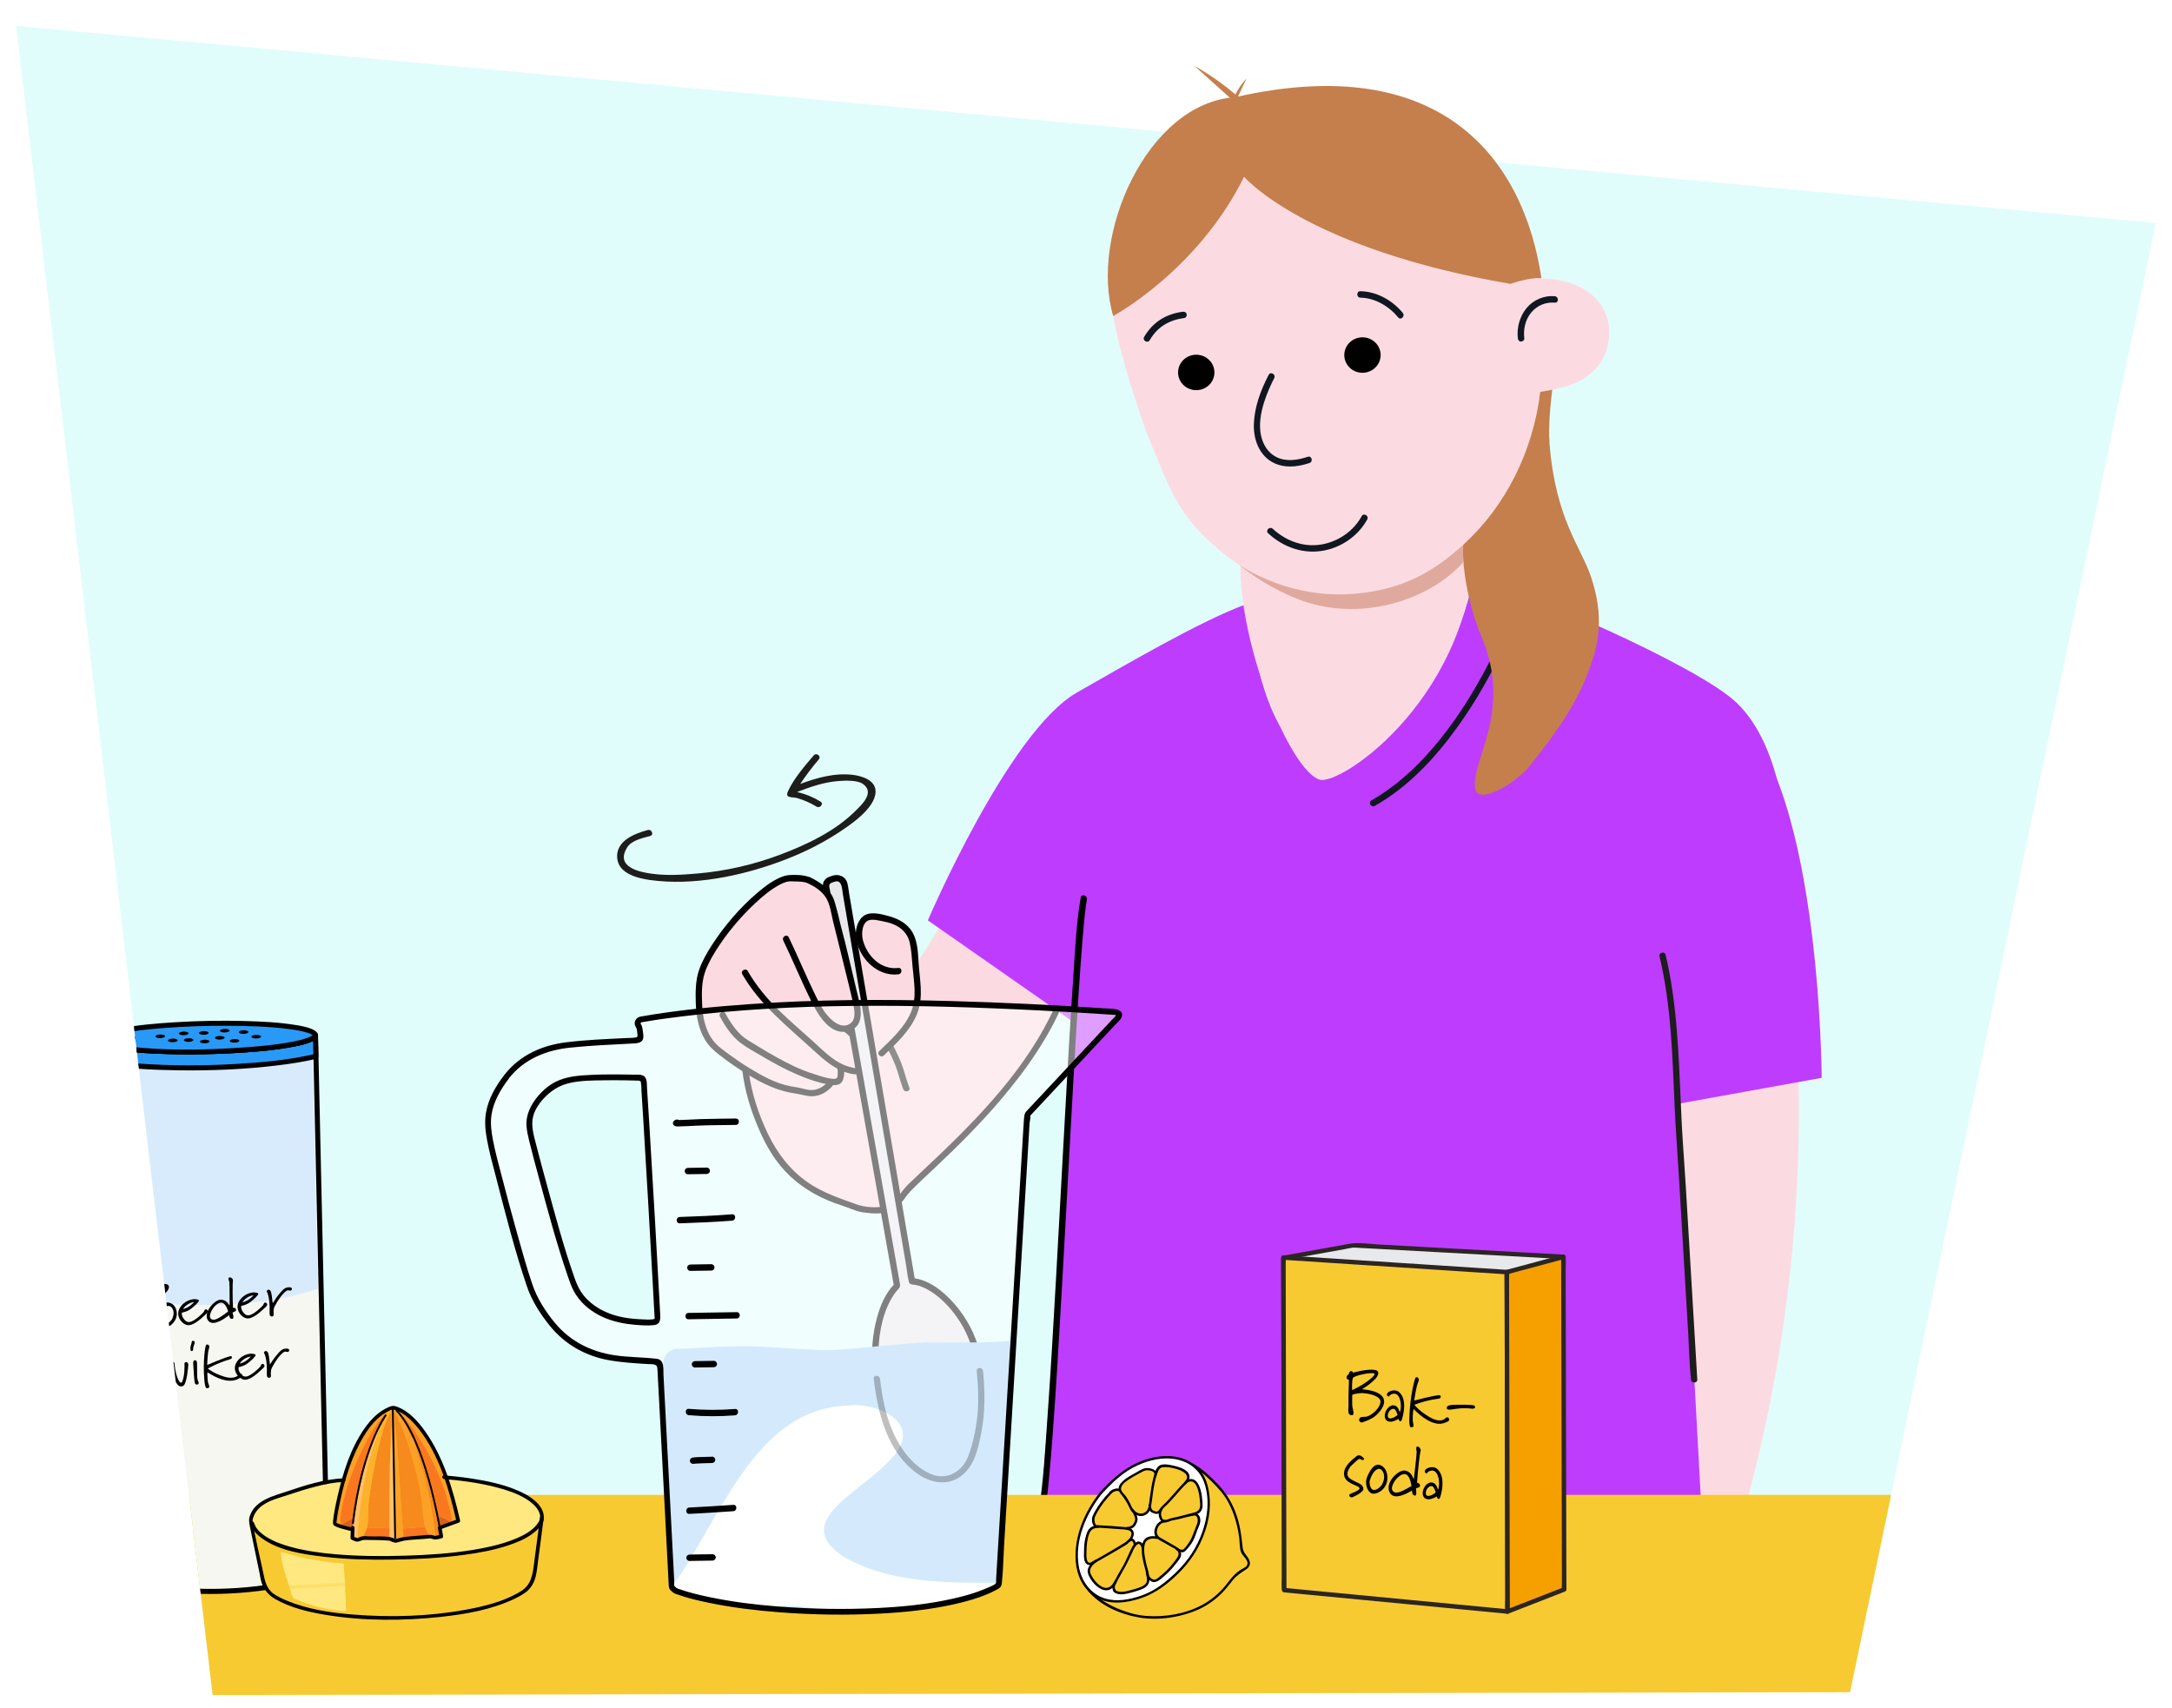 <?xml version="1.0" encoding="UTF-8"?>
<svg id="Laag_6" data-name="Laag 6" xmlns="http://www.w3.org/2000/svg" xmlns:xlink="http://www.w3.org/1999/xlink" viewBox="0 0 674 530">
  <defs>
    <style>
      .cls-1, .cls-2 {
        fill: none;
      }

      .cls-3 {
        fill: #a9d5f9;
      }

      .cls-4 {
        fill: #be3cfe;
      }

      .cls-5 {
        fill: url(#Nieuwe_patroonstaal_2);
      }

      .cls-6 {
        fill: #fbdbe1;
      }

      .cls-7 {
        fill: #f9781f;
      }

      .cls-8 {
        fill: #e0a99d;
      }

      .cls-9 {
        fill: #feb12b;
      }

      .cls-10 {
        fill: #1d1d1b;
      }

      .cls-11 {
        fill: #d7621d;
      }

      .cls-12 {
        isolation: isolate;
      }

      .cls-13 {
        fill: #ffe880;
      }

      .cls-14 {
        fill: #101720;
      }

      .cls-15 {
        clip-path: url(#clippath-1);
      }

      .cls-16 {
        fill: #fda126;
      }

      .cls-17 {
        fill: #fff;
      }

      .cls-18 {
        fill: #f78a1c;
      }

      .cls-19 {
        fill: #f8ca31;
      }

      .cls-20 {
        fill: #f8ca31;
      }

      .cls-21 {
        fill: #f6a000;
      }

      .cls-22 {
        fill: #e8e9ec;
      }

      .cls-23 {
        fill: #f6f7f0;
      }

      .cls-24 {
        fill: #2b2523;
      }

      .cls-2 {
        stroke: #000;
        stroke-miterlimit: 10;
        stroke-width: .57px;
      }

      .cls-25 {
        fill: #2999f7;
      }

      .cls-26 {
        opacity: .5;
      }

      .cls-27 {
        opacity: .25;
      }

      .cls-28 {
        fill: url(#Nieuwe_patroonstaal_2-2);
      }

      .cls-29 {
        fill: #e1fdfb;
      }

      .cls-30 {
        fill: #c47f4d;
      }

      .cls-31 {
        fill: #fec06a;
      }

      .cls-32 {
        clip-path: url(#clippath);
      }

      .cls-33 {
        fill: #d7ebfd;
      }
    </style>
    <clipPath id="clippath">
      <path id="Path_2271-2" data-name="Path 2271" class="cls-29" d="M5,8.01l60.98,517.99,508.12-.89,94.89-455.91L5,8.01Z"/>
    </clipPath>
    <clipPath id="clippath-1">
      <path class="cls-6" d="M383.84,162.64v1.9c.09,4.02,1.07,9.63,1.07,11.45.05,25.34,15.5,63.07,24.56,65.94,6.62,2.1,48.85-26.59,48.4-77.39v-13.29c-6.94,6.36-16.33,11.7-27.23,14.93-18.07,5.35-35.7,3.57-46.79-3.54Z"/>
    </clipPath>
    <pattern id="Nieuwe_patroonstaal_2" data-name="Nieuwe patroonstaal 2" x="0" y="0" width="187.62" height="187.62" patternTransform="translate(3088.66 1137.52) rotate(-1.27) scale(.76)" patternUnits="userSpaceOnUse" viewBox="0 0 187.62 187.62">
      <g>
        <rect class="cls-1" x="0" y="0" width="187.62" height="187.62"/>
        <rect class="cls-13" x="0" y="0" width="187.62" height="187.62"/>
      </g>
    </pattern>
    <pattern id="Nieuwe_patroonstaal_2-2" data-name="Nieuwe patroonstaal 2" patternTransform="translate(3981.08 688.92) rotate(-3.35) scale(.83 .75)" xlink:href="#Nieuwe_patroonstaal_2"/>
  </defs>
  <g>
    <path id="Path_2271" data-name="Path 2271" class="cls-29" d="M5,8.01l60.98,517.99,508.12-.89,94.89-455.91L5,8.01Z"/>
    <g class="cls-32">
      <g>
        <g>
          <path class="cls-6" d="M328.13,312.79c-4.72-2.52-21.79-16.02-26.72-18.36-2.96-1.41-7.66-10.65-7.66-10.65,0,0-9.37,16.57-9.44,14.32-.05-1.73.12-4.14-.23-5.84-.39-1.92-1.53-3.69-3.1-4.87-1.91-1.43-3.81-2.01-6.15-2.47-1.3-.26-3.45-.7-4.7-.27-1.62.56-2.45,2.47-2.71,4.17-.25,1.65,1.3,3.44,1.94,4.99-1.14-1.6-8.1,1.79-7.44,1.53-.71-2.98-1.37-5.69-2.23-8.79-.3-1.07-.52-2.06-.67-2.91-.16-.9-.6-1.97-.78-2.86-.7-3.58-3.93-6.14-7.27-7.61-1.71-.76-3.57-.72-5.44-.64-9.78.45-28.81,23.78-28.18,34.72.41,7.13.72,13.62,5.38,18.51,2.49,2.61,5.45,4.69,8.6,6.47h0c.93,8.34,4.88,19.18,9.45,26.11,4.57,6.93,12.24,12.31,20.2,14.68,4.23,1.26,4.22,2.13,8.62,2.44,2.67.19,5.57.27,7.79-1.23,1.36-.92,1.97-2.6,3.19-3.71,43.34-39.31,47.56-57.73,47.56-57.73Z"/>
          <path class="cls-10" d="M282.18,337.5c-.71-1.89-1.26-3.81-1.85-5.73-.73-2.37-1.84-4.62-2.92-6.84-.55-1.13-2.24-.14-1.69.99,1.02,2.1,2.06,4.21,2.75,6.45.58,1.9,1.13,3.79,1.83,5.65.44,1.17,2.33.66,1.89-.52h0Z"/>
          <path d="M223.43,315.5c1.59,2.96,3.63,6.03,6.32,8.1,2.07,1.59,4.5,2.86,6.74,4.18,3.54,2.09,7.17,4.08,10.95,5.7,3.33,1.43,7.04,2.72,10.64,3.2,1.61.21,3.05-.09,3.57-1.74.38-1.2.45-2.79.04-3.99s-2.3-.68-1.89.52c.2.6.2,1.26.15,1.88-.07.96-.11,1.47-1.18,1.44-2.03-.05-4.29-.9-6.22-1.5-4.15-1.27-8.04-3.24-11.82-5.34-2.98-1.65-5.87-3.46-8.78-5.24s-5.18-5.13-6.84-8.21c-.6-1.11-2.29-.12-1.69.99h0Z"/>
          <path d="M230.35,302.33c5.45,9.53,14.16,16.32,22.12,23.63,3.23,2.96,6.51,5.88,10.84,7.06,1.75.47,3.69.8,4.68-1.08.78-1.5.48-3.33.24-4.93-.26-1.68-.62-3.04-1.43-4.52-.9-1.66-2.21-2.78-3.7-3.91-1.01-.76-1.98.94-.99,1.69,2.11,1.59,3.53,3.38,4.02,5.99.25,1.36.68,3.07.26,4.42-.3.97-.92.84-1.81.64-.99-.22-1.98-.53-2.91-.94-3.57-1.58-6.33-4.46-9.18-7.05-3.64-3.31-7.43-6.5-10.94-9.95s-6.97-7.59-9.51-12.04c-.63-1.09-2.32-.11-1.69.99h0Z"/>
          <path d="M251.24,272.22c-1.9-.75-4.27-.79-6.29-.67-1.05.07-2.06.41-3.01.83-2.54,1.12-4.79,2.86-6.89,4.65-5.4,4.6-10.17,10.16-14.04,16.1-1.62,2.49-3.13,5.12-4.1,7.93-1.07,3.11-1.1,6.65-1.01,9.9.1,4.13.81,8.47,3.07,12.02,1.15,1.8,2.66,3.15,4.34,4.45,2.19,1.69,4.43,3.3,6.76,4.79,4.69,2.99,9.77,5.88,15.3,6.87,1.28.23,2.57.44,3.84.72,1.2.27,2.29.5,3.53.34,2.46-.32,4.54-1.73,6.01-3.69.75-1.01-.94-1.99-1.69-.99-1.29,1.73-3.45,2.94-5.64,2.79-1.09-.08-2.19-.46-3.27-.66-.97-.18-1.94-.33-2.9-.52-4.62-.89-8.88-3.29-12.86-5.72-2.1-1.28-4.14-2.67-6.12-4.13-1.79-1.32-3.69-2.62-5.04-4.41-2.35-3.12-3.16-7.14-3.34-10.97-.15-3.11-.21-6.59.7-9.6.74-2.47,2.03-4.78,3.38-6.97,3.44-5.56,7.75-10.67,12.53-15.13,2.21-2.06,4.56-4.04,7.23-5.49.93-.5,1.94-.98,3-1.13.56-.08,1.13,0,1.69,0,1.49.04,2.91,0,4.32.56,1.17.46,1.68-1.43.52-1.89h0Z"/>
          <path d="M328.86,308.8c-7.61,19.24-22.24,35.1-36.96,49.21-2.53,2.42-5.09,4.8-7.63,7.21-1.49,1.42-3.1,2.83-4.33,4.49-1.62,2.19-2.84,4.18-5.74,4.69-2.66.47-5.93.24-8.48-.68-5.19-1.88-10.36-3.57-14.95-6.73-5.57-3.84-9.53-9.04-12.45-15.08s-5.21-12.9-6-19.7c-.14-1.24-2.1-1.25-1.96,0,.71,6.11,2.52,12.08,4.93,17.73s5.43,10.88,9.91,15.07,10.02,7.19,15.96,9.06c2.25.71,4.31,1.82,6.67,2.16,2.9.41,6.27.65,9.01-.61,2.2-1.01,3.52-3.29,4.74-4.86.57-.74,1.24-1.4,1.9-2.06,2.21-2.21,4.52-4.31,6.79-6.46,7.02-6.63,13.87-13.45,20.14-20.81,8.24-9.67,15.65-20.27,20.34-32.14.46-1.17-1.43-1.68-1.89-.52h0Z"/>
          <g>
            <path class="cls-22" d="M258.94,272.59l-1.27.41c-.95.31-1.51,1.2-1.33,2.15,1.79,9.87,20.03,112.47,22.04,123.88-5.49,5.24-7.98,18.16-6.28,28.84,1.07,8.88,2.98,17.77,9.14,24.98,2.42,2.84,6.37,5.86,10.02,6.21,5.03.48,8.86-3,10.34-7.34,3.25-9.58,3.36-17.73,2.49-26.26-.87-8.53-4.23-16.04-10.79-22.45-2.32-2.26-6.81-5.25-10.27-5.4l-21-123.24c-.23-1.33-1.74-2.2-3.07-1.77Z"/>
            <path d="M258.68,271.64c-1.16.38-2.38.66-3.01,1.83-.43.78-.33,1.59-.18,2.43s.31,1.7.46,2.55c.52,2.91,1.04,5.82,1.56,8.72,1.65,9.23,3.29,18.46,4.93,27.68,2.01,11.27,4.01,22.54,6.01,33.81,1.83,10.28,3.65,20.55,5.48,30.83,1.11,6.25,2.22,12.5,3.32,18.75.06.35.12.7.19,1.05l.25-.95c-2.94,2.88-4.58,6.91-5.62,10.82-1.27,4.81-1.71,9.9-1.38,14.86.68,10.3,2.95,21.49,9.85,29.52,3.13,3.64,7.85,7.09,12.89,6.46,4.42-.55,7.67-3.96,9.1-8.02,1.92-5.41,2.86-11.21,2.98-16.94.11-5.17-.22-10.56-1.5-15.59-1.39-5.45-4.07-10.48-7.75-14.72-3.3-3.81-7.99-7.74-13.25-8.11l.94.72c-.73-4.29-1.46-8.58-2.19-12.86-1.74-10.22-3.48-20.44-5.22-30.66-2.07-12.14-4.14-24.29-6.21-36.43-1.73-10.17-3.46-20.33-5.2-30.5-.53-3.11-1.06-6.23-1.59-9.34-.2-1.18-.31-2.43-.62-3.59-.51-1.86-2.45-2.75-4.24-2.3-1.22.3-.7,2.19.52,1.89,2.12-.53,2.11,2.5,2.34,3.85.49,2.88.98,5.76,1.47,8.63,1.66,9.77,3.33,19.54,4.99,29.3,2.04,11.97,4.08,23.95,6.12,35.92,1.77,10.4,3.55,20.81,5.32,31.21.59,3.44,1.17,6.87,1.76,10.31.27,1.6.4,3.32.83,4.89.02.07.02.14.04.21.08.44.54.69.94.72,3.07.21,6.08,2.14,8.39,4.05s4.5,4.49,6.21,7.1c3.63,5.52,5.21,11.72,5.72,18.24.56,7.15.09,14.26-1.94,21.17-.87,2.96-1.99,5.83-4.67,7.61s-5.85,1.72-8.65.34c-6.24-3.08-10.18-9.77-12.3-16.16-1.06-3.2-1.75-6.51-2.25-9.83s-.94-6.52-.96-9.82c-.04-5.99.89-12.43,3.75-17.76.53-.98,1.12-1.93,1.83-2.79.64-.76,1.28-1.13,1.15-2.18-.08-.61-.22-1.22-.32-1.83-2.15-12.18-4.32-24.35-6.48-36.53-3.05-17.16-6.1-34.32-9.16-51.48-1.96-11.02-3.91-22.05-5.9-33.07-.04-.21-.13-.47-.12-.69.01-1.03,1.12-1.15,1.9-1.41,1.19-.39.68-2.28-.52-1.89Z"/>
          </g>
          <g>
            <path class="cls-6" d="M278.79,301.36c-2.26.34-5.55-.68-7.36-2.08s-3.11-3.37-3.99-5.47c-.66-1.58-1.11-3.32-.84-5.01.26-1.7,1.09-3.61,2.71-4.17,1.25-.43,3.4.02,4.7.27,2.34.46,4.24,1.04,6.15,2.47,1.57,1.18,2.69,2.94,3.08,4.86.35,1.7.74,4.1.79,5.84.09,2.76.78,7.08.82,9.84.12,8.48-6.03,13.83-11.31,18.94"/>
            <path d="M278.79,300.38c-5.43.67-9.76-3.72-11.03-8.67-.52-2.02-.29-5.98,2.46-6.27,1.07-.11,2.19.14,3.24.35,1.25.25,2.52.52,3.7,1,2.56,1.03,4.52,2.97,5.14,5.71.54,2.4.66,4.81.86,7.25.4,4.85,1.47,9.68-.47,14.36s-6.13,8.48-9.83,12.06c-.91.88.48,2.26,1.38,1.38,3.93-3.8,8.17-7.63,10.29-12.8,2.23-5.45.76-11.03.48-16.67-.14-2.87-.41-6.36-1.92-8.87s-4.12-4.01-6.86-4.78c-2.22-.63-5.52-1.61-7.71-.51s-3.14,4.23-2.94,6.59c.54,6.43,6.47,12.67,13.22,11.84,1.23-.15,1.25-2.11,0-1.96h0Z"/>
          </g>
          <path class="cls-6" d="M241.93,287.44c4.32,8.19,7.8,17.42,12.12,25.61.98,1.87,3.03,4,4.72,5.26,1.69,1.26,4.38,1.18,6-.17,2.02-1.68,1.26-5.63.65-8.18-1.01-4.23-2.03-8.47-3.04-12.7-.91-3.79-1.64-6.95-2.68-10.71-.3-1.07-.52-2.06-.67-2.91-.16-.9-.6-1.97-.78-2.86-.7-3.58-3.93-6.14-7.27-7.61"/>
          <path d="M243.06,291.86c3,6.22,5.62,12.62,8.67,18.81,2.07,4.19,5.96,10.97,11.67,9.27s3.36-8.59,2.4-12.59c-1.61-6.71-3.1-13.47-4.91-20.13-.45-1.68-.76-3.4-1.25-5.06-.42-1.43-.69-2.9-1.43-4.21-1.47-2.61-4.07-4.41-6.74-5.63-1.14-.52-2.13,1.17-.99,1.69,2.16.98,4.3,2.32,5.67,4.32,1.43,2.1,1.73,4.95,2.31,7.37,1.4,5.75,2.89,11.48,4.27,17.23.66,2.78,1.4,5.55,1.98,8.35.38,1.82,1.03,4.88-.7,6.22-2.2,1.72-4.64.23-6.31-1.39-2.04-1.98-3.25-4.33-4.48-6.86-2.97-6.06-5.54-12.31-8.47-18.39-.55-1.13-2.24-.14-1.69.99h0Z"/>
        </g>
        <path class="cls-6" d="M557.62,321.16c2.61,51.29-3.38,103-17.65,152.33l-56.53-2.34,5.71-59.56-4.84-93.27,54.65-11.06,18.65,13.89Z"/>
        <g>
          <path class="cls-4" d="M334.15,214.93c13.57-7.7,38.37-22.33,52.87-27.55,3.28,26.96,9.98,45.66,23.45,49.44,6.82,1.91,39.48-18.77,46.71-57.58,16.21,4.17,69.87,27.44,81.76,38.88,24.16,23.23,14.67,89,14.67,89l-55.56.33,18.56-48.33,12,221-206.33-1.33,9.33-125.33s-.96-16.33,1.6-36.22l-45.28-31.63s25.08-58.67,46.22-70.67Z"/>
          <path class="cls-14" d="M466.94,195.11c-.51,1.3-.99,2.37-1.62,3.78-1.53,3.37-3.18,6.68-4.94,9.93-5.25,9.69-11.46,18.98-19.07,26.97-4.65,4.88-9.84,9.25-15.72,12.57-1.12.63-.11,2.36,1.01,1.73,10.53-5.94,18.94-15.07,25.91-24.82,5.48-7.66,10.17-15.9,14.12-24.44.79-1.71,1.56-3.43,2.25-5.18.47-1.2-1.46-1.72-1.93-.53h0Z"/>
        </g>
        <g>
          <path class="cls-6" d="M383.84,162.64v1.9c.09,4.02,1.07,9.63,1.07,11.45.05,25.34,15.5,63.07,24.56,65.94,6.62,2.1,48.85-26.59,48.4-77.39v-13.29c-6.94,6.36-16.33,11.7-27.23,14.93-18.07,5.35-35.7,3.57-46.79-3.54Z"/>
          <g class="cls-15">
            <path class="cls-8" d="M453.98,162.13v12.43c-10.49,11.76-32.35,18.93-51.54,11.24-11.58-4.65-21.56-12.33-28.93-21.48v-.44c10.75,11.81,24.05,18.7,39.32,18.7s30.41-8.61,41.15-20.44Z"/>
          </g>
        </g>
        <path d="M335.36,278.54c-1.44,8.19-1.75,16.66-2.32,24.94-.98,14.3-1.78,28.62-2.57,42.94-.92,16.53-1.8,33.07-2.73,49.6-.84,14.92-1.7,29.84-2.76,44.74-.66,9.32-1.19,18.99-2.63,28.08-.1.61-.2,1.21-.32,1.82-.25,1.26,1.68,1.79,1.93.53.65-3.27.98-6.6,1.32-9.91.53-5.2.95-10.42,1.34-15.63,1.08-14.41,1.93-28.83,2.75-43.25.95-16.54,1.83-33.08,2.74-49.62.81-14.82,1.63-29.65,2.6-44.46.36-5.54.75-11.08,1.2-16.61.3-3.57.64-7.62,1.1-10.9.08-.58.17-1.15.27-1.72.22-1.26-1.71-1.8-1.93-.53h0Z"/>
        <path class="cls-4" d="M535.42,218.81c29.53,18.67,29.87,115.67,29.87,115.67l-52.8,9.54-7.02-73.75,29.96-51.47Z"/>
        <path class="cls-30" d="M460.47,150.82c-2.91,5.41-5.66,11.59-6.39,18.04-.51,4.48.83,17.46,5.68,28.83,9.81,22.99-3.44,38.63-2.01,47,.9,5.39,12.57-1.65,16.7-6.72,13.38-16.43,16.76-24.81,19.16-31.51,2.52-7.04,4.15-15.38.1-27.47-3.05-9.12-11.04-17.93-12.87-41.36-.94-12,3.87-37.96,6.21-40.82l-26.59,54.01Z"/>
        <path class="cls-10" d="M514.98,296.82c3.69,15.38,3.99,31.37,4.71,47.1.34,7.36.92,14.71,1.35,22.06s.87,14.58,1.3,21.87c.51,8.6,1.02,17.19,1.53,25.79.28,4.73.35,9.52.85,14.23,0,.07,0,.15.01.22.07,1.25,2.03,1.26,1.96,0-.23-3.94-.47-7.88-.7-11.82-.5-8.4-1-16.81-1.5-25.21-.46-7.77-.92-15.53-1.39-23.3-.37-6.28-.89-12.54-1.22-18.82-.81-15.73-.94-31.61-3.85-47.14-.35-1.84-.74-3.68-1.17-5.5-.29-1.22-2.18-.71-1.89.52h0Z"/>
        <path class="cls-10" d="M252.53,234.4c-2.85,3.32-6.18,7.17-8.02,11.18-1.03,2.26,1.35,1.62,3,2.12,2.05.62,4.03,1.49,5.86,2.61,1.08.67,2.35-.89,1.25-1.56-2.29-1.4-4.7-2.38-7.3-2.96,4.09-1.58,8.29-3.05,12.7-3.4,2.02-.16,5.99-.4,7.82.93,3.69,2.68-.53,6.46-2.2,8.15-6.42,6.47-15.29,10.66-23.72,13.82-8.16,3.06-16.71,5.01-25.39,5.77-4.74.42-9.73.73-14.46.05-3.42-.49-11.39-1.97-7.39-8.23,1.36-2.12,4.81-2.84,7.08-3.45,1.24-.34.49-2.19-.74-1.86-4.09,1.11-9.97,3.36-9.5,8.72.43,4.84,6.34,6.26,10.27,6.81,13.16,1.82,27.77-1.15,40.11-5.67,6.08-2.23,12.04-5.03,17.5-8.53,3.85-2.47,12.13-7.84,12.3-13.12.12-3.65-4.15-4.96-7.05-5.32-5.57-.69-11.12.89-16.33,2.82,1.77-2.65,3.68-5.19,5.76-7.62.84-.98-.72-2.23-1.56-1.25Z"/>
      </g>
      <rect class="cls-20" x="-66.48" y="463.89" width="753.57" height="195.52"/>
      <g>
        <g>
          <path class="cls-23" d="M97.81,321.18l-67.3,1.5v.04s.15,6.6.15,6.6l1.6,72.06,1.87,83.86c.03,1.43.66,2.71,1.66,3.62.99.91,11.11,5.42,32.23,4.95,21.13-.47,31.04-5.42,31.99-6.37.95-.96,1.53-2.27,1.5-3.69l-1.87-83.86-1.6-72.09-.15-6.61h-.08Z"/>
          <path d="M97.81,320.4c-7.61.17-15.22.34-22.83.51-12.04.27-24.07.54-36.11.8-2.79.06-5.57.12-8.36.19-.42,0-.79.35-.78.78.09,3.85.17,7.7.26,11.55.16,7.24.32,14.49.48,21.73.2,8.9.4,17.8.59,26.7.13,5.81.26,11.61.39,17.42l.14,6.32c.15,6.86.31,13.72.46,20.58.2,8.98.4,17.97.6,26.95.17,7.62.34,15.24.51,22.87l.15,6.59c.04,1.84,0,3.6,1.19,5.19,1.41,1.89,4.15,2.54,6.29,3.17,5.08,1.49,10.4,2.2,15.67,2.58,7.9.57,15.92.37,23.79-.6,5.08-.63,10.18-1.56,15.03-3.24,2.13-.74,4.81-1.52,6.1-3.52,1.03-1.61.91-3.33.87-5.12-.13-5.68-.25-11.35-.38-17.03-.19-8.75-.39-17.5-.58-26.25s-.37-16.62-.55-24.92c-.1-4.47-.2-8.93-.3-13.4-.06-2.81-.12-5.61-.19-8.42-.18-7.96-.35-15.92-.53-23.88-.19-8.67-.39-17.34-.58-26.01-.1-4.65-.21-9.3-.31-13.96-.05-2.27-.1-4.53-.15-6.8,0-.42-.35-.79-.78-.78h-.08c-1,.02-1.01,1.59,0,1.56h.08c-.26-.26-.52-.52-.78-.78.08,3.82.17,7.63.25,11.45.16,7.19.32,14.38.48,21.57.2,8.8.39,17.6.59,26.39.13,5.89.26,11.78.39,17.68l.14,6.07c.15,6.59.29,13.17.44,19.76.2,8.84.39,17.67.59,26.51.17,7.77.35,15.54.52,23.31l.16,7.18c.02,1,.12,2.02.05,3.02s-.49,1.88-1.14,2.62c-.07.08-.13.14-.2.21-.08.07.13-.1-.01,0-.28.21-.6.37-.9.53-1.18.62-2.43,1.09-3.69,1.53-4.93,1.69-10.12,2.65-15.28,3.24-7.81.91-15.76,1.07-23.6.46-5.13-.4-10.3-1.13-15.24-2.65-2.77-.85-5.57-1.56-5.74-4.84-.05-.96-.04-1.92-.06-2.87-.13-6.03-.27-12.06-.4-18.09-.2-8.77-.39-17.54-.59-26.31-.18-8.07-.36-16.14-.54-24.21-.09-4.06-.18-8.12-.27-12.18l-.2-9.15c-.18-7.98-.36-15.96-.53-23.94-.19-8.5-.38-17.01-.57-25.51-.1-4.5-.2-8.99-.3-13.49-.05-2.26-.1-4.53-.15-6.79l-.78.78c7.61-.17,15.22-.34,22.83-.51,12.04-.27,24.07-.54,36.11-.8,2.79-.06,5.57-.12,8.36-.19,1-.02,1.01-1.59,0-1.56Z"/>
        </g>
        <path class="cls-33" d="M97.03,327.81l1.6,72.09c-5.95,2.14-16.58,4.71-32.59,5.07-16,.36-26.74-1.74-32.78-3.61l-1.6-72.06c7.17,1.42,19.16,2.31,32.71,2.01,13.63-.3,25.58-1.74,32.66-3.5Z"/>
        <g>
          <path class="cls-25" d="M97.89,321.18l.15,6.61c-7.29,1.76-19.61,3.21-33.66,3.52-13.97.31-26.32-.58-33.71-1.99l-.15-6.6c.05,2.41,15.16,4.03,33.75,3.62,18.59-.41,33.61-2.7,33.55-5.11,0-.01,0-.03,0-.04h.08Z"/>
          <path d="M97.1,321.18c.05,2.2.1,4.41.15,6.61l.57-.75c-8.02,1.91-16.35,2.65-24.56,3.13-9.99.58-20.04.61-30.02-.11-4.14-.3-8.29-.72-12.38-1.49l.57.75c-.05-2.2-.1-4.4-.15-6.6h-1.56c.18,2.34,4.62,2.76,6.28,3.05,5.45.93,11.03,1.2,16.55,1.34,7.28.19,14.57.04,21.84-.42,5.67-.36,11.38-.85,16.97-1.95,1.81-.36,3.69-.75,5.38-1.52.9-.41,2-1.1,1.81-2.25l-.75.99h.08c1-.02,1.01-1.59,0-1.56h-.08c-.55.01-.84.49-.75.99-.06-.37.07-.19-.29.05-.42.29-.9.48-1.38.66-1.52.55-3.12.89-4.71,1.2-5.14.98-10.39,1.45-15.61,1.8-11.83.78-23.95,1.01-35.74-.4-1.94-.23-3.9-.52-5.79-1.04-.59-.16-1.2-.33-1.74-.63-.16-.09-.32-.18-.44-.29-.09-.08-.07-.1-.06,0-.08-.99-1.59-1.02-1.56,0,.05,2.2.1,4.4.15,6.6,0,.32.24.69.57.75,8.15,1.54,16.55,1.93,24.83,2.05,10.22.15,20.49-.28,30.64-1.5,4.13-.5,8.26-1.11,12.31-2.08.33-.08.58-.42.57-.75-.05-2.2-.1-4.41-.15-6.61-.02-1-1.59-1.01-1.56,0Z"/>
        </g>
        <g>
          <path class="cls-17" d="M30.51,322.72v-.04s67.3-1.5,67.3-1.5c0,.01,0,.03,0,.04.05,2.41-14.97,4.7-33.55,5.11-18.59.41-33.69-1.21-33.75-3.62Z"/>
          <path d="M31.29,322.72v-.04c-.26.26-.52.52-.78.78,7.61-.17,15.22-.34,22.83-.51,12.04-.27,24.07-.54,36.11-.8,2.79-.06,5.57-.12,8.36-.19l-.75-.57c-.06-.37.07-.19-.29.05-.42.29-.9.48-1.38.66-1.52.55-3.12.89-4.71,1.2-5.14.98-10.39,1.45-15.61,1.8-11.83.78-23.95,1.01-35.74-.4-1.94-.23-3.9-.52-5.79-1.04-.59-.16-1.2-.33-1.74-.63-.16-.09-.32-.18-.44-.29-.09-.08-.07-.1-.06,0-.08-1-1.64-1-1.56,0,.18,2.34,4.62,2.76,6.28,3.05,5.45.93,11.03,1.2,16.55,1.34,7.28.19,14.57.04,21.84-.42,5.67-.36,11.38-.85,16.97-1.95,1.81-.36,3.69-.75,5.38-1.52.9-.41,2-1.1,1.81-2.25-.05-.33-.44-.58-.75-.57-7.61.17-15.22.34-22.83.51-12.04.27-24.07.54-36.11.8-2.79.06-5.57.12-8.36.19-.42,0-.79.35-.78.78v.04c.02,1,1.59,1.01,1.56,0Z"/>
        </g>
        <g>
          <path class="cls-25" d="M97.81,321.22c.05,2.41-14.97,4.7-33.55,5.11-18.59.41-33.69-1.21-33.75-3.62,0-.01,0-.03,0-.04.13-2.4,15.08-4.66,33.55-5.07,18.47-.41,33.51,1.18,33.74,3.58,0,.01,0,.03,0,.04Z"/>
          <path d="M97.03,321.22c0-.14,0,.03-.27.21-.42.29-.9.48-1.38.66-1.52.55-3.12.89-4.71,1.2-5.14.98-10.39,1.45-15.61,1.8-11.93.79-24.16,1.03-36.05-.44-1.74-.22-3.49-.48-5.2-.92-.55-.14-1.11-.29-1.63-.52-.3-.13-.62-.44-.9-.54.02,0-.08.11.03.03.23-.16.56-.4.87-.55,1.27-.61,2.7-.92,4.07-1.22,4.85-1.06,9.84-1.54,14.78-1.92,6.57-.51,13.17-.72,19.76-.69,6.18.03,12.4.21,18.54.98,1.9.24,3.82.52,5.66,1.06.55.16,1.15.33,1.64.64.34.21.37.23.41.44.17.99,1.67.57,1.51-.42-.16-.93-1.11-1.41-1.89-1.73-1.45-.6-3.03-.89-4.57-1.15-5.38-.9-10.87-1.16-16.31-1.3-7.22-.19-14.46-.05-21.67.4-5.75.36-11.55.85-17.21,1.97-1.65.33-3.33.69-4.89,1.33-.83.34-1.91.81-2.21,1.74-.72,2.22,3.44,2.94,4.76,3.22,4.98,1.05,10.15,1.32,15.21,1.52,7.22.29,14.45.21,21.67-.16,6.56-.33,13.18-.83,19.65-2.06,1.86-.36,3.77-.75,5.52-1.52.88-.39,1.95-.97,1.99-2.06.03-1.01-1.53-1-1.56,0Z"/>
        </g>
        <g class="cls-12">
          <path d="M43.35,406.71s.11,2.52.28,3.98c.05.41.11.73.17.89.06.18.1.35.12.48.08.63-.27.88-.58.92-.37.04-.6-.22-.64-.59-.02-.17-.02-.36-.03-.55-.03-1.08-.2-2.19-.34-4.46,0,0-.15-.23-.16-.34-.01-.09-.03-.22.07-.39,0,0-.08-2.26-.14-3.26-.04-.49-.08-1.13-.14-1.67-.06-.54-.16-1-.26-1.2-.03-.05-.05-.13-.06-.18-.04-.37.25-.86.64-.9.48-.05.48.23.99.23.56-.06,3.76-.88,6.19-1.15,1.28-.14,2.34-.13,2.68.21.16.17.26.37.28.57.26,2.17-6.83,6.2-9.06,7.42ZM49.36,399.45c-1.71.19-4.11.79-4.5.93-.51.17-1.16.3-1.8.41,0,0,.07,1.58.12,2.33l.15,2.39s7.9-4.04,7.7-5.85c-.04-.3-.74-.31-1.67-.21Z"/>
          <path d="M51.14,412.06c-1.38.16-2.29-1.37-2.43-2.6-.06-.48-.02-.98.15-1.51.8-2.49,1.8-3.61,2.93-3.74.77-.09,2.48.38,2.94,2.39.05.22.09.41.11.61.32,2.67-2.07,4.66-3.7,4.85ZM49.78,408.58c-.05.21-.06.48-.03.74.08.67.6,1.84,1.49,1.74s1.99-1.27,2.28-1.98c.26-.65.41-1.33.33-1.99-.1-.82-.71-1.96-1.77-1.84-.15.02-1.64.39-2.29,3.32Z"/>
          <path d="M64.13,407.6c-.4.27-3.19,3.37-5.38,3.62-.31.04-.61.01-.87-.07-1.33-.42-2.4-1.79-2.56-3.17-.03-.22-.03-.45,0-.68.25-2.17,2.58-3.89,4.61-4.12.64-.07,1.22,0,1.72.24.06.03.09.07.09.12.06.47-1.45,1.85-2.48,2.61-1.12.85-2.28,1.09-2.82,1.19,0,0-.03.21,0,.55.05.39.21.96.72,1.55.41.5.84.91,1.69.81,1.53-.17,4.25-2.88,4.41-3.17.09-.22.25-.73.58-.77.29-.03.61.21.65.53.03.26-.13.56-.36.76ZM58.22,404.8c-.93.6-1.44,1.43-1.44,1.43,0,0,1.08-.18,2.19-1.02.47-.34.77-.58,1.31-1.17-.72.08-1.41.33-2.07.76Z"/>
          <path d="M72.26,397.58c-.09.37-.14,5.52.05,8.24,0,0,.72-.03.87.36.05.11.06.18.07.26.06.5-.46.54-1.09.88,0,0,.19.57.25,1.09.05.43.02.83-.31.87-.95-.03-.8-.65-1.02-1.17,0,0-2.6,2.19-4.64,2.42-1.28.14-2.14-.67-2.28-1.84-.27-2.24,2.39-5.15,4.17-5.35.1-.01.21-.02.29-.01,1.59.14,2.02.98,2.63,1.8,0,0,.04-6.32-.08-7.31,0-.06-.01-.09-.04-.15-.13-.29-.18-.51-.21-.73-.04-.3.04-.5.27-.52.58-.07,1.04.34,1.1.82.01.11,0,.25-.04.36ZM68.96,404.29c-.16-.06-.34-.06-.52-.04-1.57.18-3.46,2.91-3.28,4.38.07.62.61.97,1.29.9,1.22-.14,2.9-1.5,4.35-2.54,0,0-.58-2.34-1.84-2.71Z"/>
          <path d="M82.54,405.51c-.4.27-3.19,3.37-5.38,3.62-.31.04-.61.01-.87-.07-1.33-.42-2.4-1.79-2.56-3.17-.03-.22-.03-.45,0-.68.25-2.17,2.58-3.89,4.61-4.12.64-.07,1.22,0,1.72.24.06.03.09.07.09.12.06.47-1.45,1.85-2.48,2.61-1.12.85-2.28,1.09-2.82,1.19,0,0-.03.21,0,.55.05.39.21.96.72,1.55.41.5.84.91,1.69.81,1.53-.17,4.25-2.88,4.41-3.17.09-.22.25-.73.58-.77.29-.03.61.21.65.53.03.26-.13.56-.36.76ZM76.63,402.72c-.93.6-1.44,1.43-1.44,1.43,0,0,1.08-.18,2.19-1.02.47-.34.77-.58,1.31-1.17-.72.08-1.41.33-2.07.76Z"/>
          <path d="M90.08,400.51c-.25.03-.48-.12-.79-.08-.14.02-.31.07-.49.21-1.14.83-2.42,2.58-3.57,4.77-.59,1.13-.17,2.54-.38,2.88-.1.16-.25.24-.4.25-.19.02-.4-.05-.55-.17-.13-.1-.19-.26-.22-.5-.07-.56.05-1.54-.04-2.98-.04-.49-.07-.9-.11-1.27-.28-2.33-.75-2.68-.78-2.9-.02-.21.34-.47.53-.5.14-.02.28.03.45.14.32.23.43.65.61,1.79.1.65.14,1.01.29,2.26,0,0,1.13-1.87,2.24-3.11.64-.73,1.33-1.68,2.49-1.81.27-.03.57-.03.91.05.12.02.3.23.33.45.03.24-.22.5-.51.53Z"/>
          <path d="M51.73,422.24c-.37.04-.61-.16-.76-.14-.66.09-.82.51-2.19,2.01-.78.85-1.14,1.98-1.07,2.56.13,1.08,1.45,1.31,2.79,1.63,1.24.31,2.36.38,2.5,1.53.09.77-2.89,2.73-3.18,2.76-.41.03-.73-.16-.76-.43-.01-.09.02-.19.08-.29.09-.2,2.79-1.43,2.71-2.1-.38-.88-4.82-.19-5.15-2.99-.25-2.05,1.98-4.08,3.14-5.26.21-.21.51-.32.76-.35.17-.02.33,0,.46.04.27.08.98.34,1.03.56v.08c.03.19-.07.35-.36.38Z"/>
          <path d="M56.89,430.02c-.2.12-.41.2-.58.22-2.29.26-3.15-6.42-3.25-7.1-.05-.45.1-.62.32-.64h.1c.43-.06.64.39.67.63.03.26.04.51.07.75.36,2.99,1.32,5.28,1.98,5.21.12-.01.24-.12.35-.36.77-1.75.74-4.81.7-5.3-.03-.26-.06-.67.54-.74.5-.06.63.69.63.69.04.35-.42,6.01-1.52,6.66Z"/>
          <path d="M60.43,416.62c.01.24-.2.59-.38,1.22-.21.72-.03,1.03-.21,1.23-.09.1-.19.19-.33.21-.29.03-.39-.33-.42-.59-.04-.34,0-.78.18-1.29.31-.85.1-1.26.61-1.32.27-.03.51.17.55.47v.07ZM61.22,427.45l.04.35c.1.84.34.85.38,1.19.04.32-.06.63-.45.68-.14.02-.32-.02-.49-.12-.19-.11-.3-.51-.38-1.19-.11-.9-.17-2.25-.29-4.05-.07-1.03-.27-2.09.4-2.2.33-.04.63.21.69.64.08.63,0,3.97.09,4.7Z"/>
          <path d="M74.46,427.6c-.35.17-.87.65-2.28.84h-.12c-2.02.24-4.72-.66-7.68-2.58,0,0-.1.96.09,2.56l.04.35c.09.58.39,1.09.43,1.46.04.3-.1.5-.68.57-.41.05-.62-.61-.77-1.86-.03-.28-.07-.58-.09-.9-.48-5.43.28-10.53.58-10.7.09-.05.2-.1.3-.11.27-.03.51.13.65.49.03.05.03.11.04.17.05.41-.37.7-.53,3.12-.07,1.07-.13,1.7-.14,2.57,0,0,5.55-2.39,7.27-2.75.19-.02.37.15.4.35.02.15-.04.33-.2.46-.34.27-3,.72-7.29,3.04,0,0,1.69,1.49,5.1,2.53,1.08.33,1.95.38,2.61.31,1.22-.14,1.78-.73,1.85-.91.08-.16.3-.3.51-.32.27-.03.56.09.65.49.04.35-.36.61-.75.8Z"/>
          <path d="M81.71,424.52c-.4.27-3.19,3.37-5.38,3.62-.31.04-.61.01-.87-.07-1.33-.42-2.4-1.79-2.56-3.17-.03-.22-.03-.45,0-.68.25-2.17,2.58-3.89,4.61-4.12.64-.07,1.22,0,1.72.24.06.03.09.07.09.12.06.47-1.45,1.85-2.48,2.61-1.12.85-2.28,1.09-2.82,1.19,0,0-.03.21,0,.55.05.39.21.96.72,1.55.41.5.84.91,1.69.81,1.53-.17,4.25-2.88,4.41-3.17.09-.22.25-.73.58-.76.29-.03.62.21.65.53.03.26-.13.56-.36.76ZM75.8,421.73c-.93.6-1.44,1.43-1.44,1.43,0,0,1.08-.18,2.19-1.02.47-.34.77-.58,1.31-1.17-.72.08-1.41.33-2.07.76Z"/>
          <path d="M89.24,419.53c-.25.03-.49-.12-.8-.08-.14.02-.31.07-.49.21-1.14.83-2.42,2.58-3.57,4.77-.59,1.13-.17,2.54-.38,2.88-.1.16-.25.24-.4.25-.19.02-.4-.05-.55-.16-.13-.1-.19-.26-.22-.5-.07-.56.05-1.54-.04-2.98-.04-.49-.07-.9-.11-1.27-.28-2.33-.75-2.68-.78-2.9-.02-.21.34-.47.53-.5.14-.02.28.02.45.14.32.23.43.65.61,1.79.1.65.14,1.01.29,2.26,0,0,1.13-1.87,2.24-3.11.64-.73,1.33-1.68,2.49-1.81.27-.03.57-.03.91.05.12.02.3.23.33.45.03.24-.21.5-.51.53Z"/>
        </g>
        <ellipse cx="57.03" cy="320.68" rx="1.49" ry=".56" transform="translate(-7.12 1.35) rotate(-1.27)"/>
        <ellipse cx="49.75" cy="321.58" rx="1.49" ry=".56" transform="translate(-7.14 1.19) rotate(-1.27)"/>
        <ellipse cx="58.56" cy="322.75" rx="1.49" ry=".56" transform="translate(-7.16 1.38) rotate(-1.27)"/>
        <ellipse cx="53.65" cy="322.86" rx="1.49" ry=".56" transform="translate(-7.17 1.27) rotate(-1.27)"/>
        <ellipse cx="63.26" cy="320.54" rx="1.49" ry=".56" transform="translate(-7.11 1.49) rotate(-1.27)"/>
        <ellipse cx="68.24" cy="322.04" rx="1.49" ry=".56" transform="translate(-7.15 1.6) rotate(-1.27)"/>
        <ellipse cx="63.56" cy="323.2" rx="1.49" ry=".56" transform="translate(-7.17 1.49) rotate(-1.27)"/>
        <ellipse cx="69.77" cy="319.83" rx="1.49" ry=".56" transform="translate(-7.1 1.63) rotate(-1.27)"/>
        <ellipse cx="72.81" cy="322.99" rx="1.49" ry=".56" transform="translate(-7.17 1.7) rotate(-1.27)"/>
        <ellipse cx="79.53" cy="321.69" rx="1.49" ry=".56" transform="translate(-7.13 1.85) rotate(-1.27)"/>
        <ellipse cx="75.61" cy="320.27" rx="1.49" ry=".56" transform="translate(-7.1 1.76) rotate(-1.27)"/>
      </g>
    </g>
  </g>
  <g>
    <path class="cls-19" d="M165.86,488.56c.15,6.91-16.89,12.89-41.8,13.44-24.91.55-42.2-4.66-42.35-11.57l-3.91-18.38,90.19-2.01-2.13,18.52Z"/>
    <ellipse class="cls-5" cx="122.89" cy="471.04" rx="45.11" ry="12.51" transform="translate(-10.45 2.85) rotate(-1.27)"/>
    <path class="cls-19" d="M121.74,436.73c14.97,8.61,18.05,26.82,18.61,32.46.12,1.17-.3,2.34-1.15,3.16-1.97,1.9-6.51,4.92-15.6,5.12l-1.52.03c-9.09.2-13.77-2.61-15.82-4.42-.89-.78-1.35-1.93-1.29-3.1.31-5.65,2.29-23.98,16.86-33.25"/>
    <g>
      <path class="cls-16" d="M139.24,460.05c.08.23.14.26.15.28.38,1.12.75,2.61,1.08,3.79.03.12-.02.3,0,.42.14.51.33,1.02.46,1.54.28,1.18.73,2.64.93,3.79.1.57-.15,1.53.33,2.11-.35.12-1.12.53-1.68.74.02-.16-.12-.12-.14-.14-1.7-12.04-7.36-23.14-14.74-32.63l-2.31-2c-.36-.55-.23-.58-.73-1.11v-.14c6.62,1.42,14.63,17.4,16.66,23.34Z"/>
      <path class="cls-16" d="M121.19,438.01c.03.16-.13.14-.14.14.12-1.25-.93.41-1.25.87-.36-.49-1.54,1.19-1.81,1.52-5.56,6.9-12.64,23.86-12.44,32.67v.28c-.71-.24-1.07-.42-1.71-.67.16-.47.54-1.71.09-2.12.49-.54.24-1.29.38-1.98.23-1.08.39-2.19.64-3.26,0-.02.07,0,.14-.29.3-1.32.55-2.66.9-3.97,1.96-7.24,7.32-20.16,14.19-23.89l1.06-.31c.26.33-.07.72-.05.99Z"/>
      <path class="cls-16" d="M122.58,436.71v.14c-.68,0,.1.95.04,1.55-.16-.11-.13-.12-.22-.28-.37.22.6,7.48.69,8.52.71,9.22,1.18,18.47,1.89,27.69.08,1.08.26,2.15.21,3.24-.97.14-1.36.71-2.39.62l-.92-41.4-.87,18.02c.05-5.21.57-11.79.19-16.8-.02-.27.31-.66.05-.99l-1.06.31c1.03-.56,1.08-.9,2.39-.62Z"/>
      <path class="cls-7" d="M140.37,472.59c-1.39-.87-2.93-1.88-4.58-2.02-1.59-7.82-3.98-15.42-7.16-22.71-.05-.11.04-.38-.01-.49-.06-.14-.36.01-.43-.13-.01-.03.27-.26.13-.57-.2-.44-.53-.32-.58-.41-1.36-2.91-2.51-5.32-4.43-8.3l2.31,2c7.38,9.49,13.04,20.59,14.74,32.63Z"/>
      <path class="cls-16" d="M122.58,436.85c.51.54.38.56.73,1.11,1.92,2.98,3.07,5.39,4.43,8.3.04.09.37-.03.58.41.14.3-.14.54-.13.57.06.14.36-.01.43.13.05.11-.04.38.01.49.78,3.3,2.05,6.46,2.91,9.74,1.67,6.41,2.91,13.02,3.55,19.61-.6-.02-1.28-.39-1.57-.39-.63-.87-1.37-2.03-1.63-3.07-.74-3.04-.77-7.32-1.37-10.63-1.24-6.78-3.73-15.38-6.29-21.6-.06-.14-.37.01-.43-.13-.27-.63-.29-2.36-1.2-3.01.06-.61-.72-1.54-.03-1.55Z"/>
      <path class="cls-11" d="M140.37,472.59s.16-.02.14.14c-1.35.5-2.64,1.11-4.08,1.36-.2-1.16-.41-2.36-.64-3.51,1.64.14,3.19,1.14,4.58,2.02Z"/>
      <path class="cls-18" d="M121,454.81c-.06,6.49-.12,12.98-.13,19.48l-6.94-.27c.41-2.38.2-5.72.52-8.27.97-7.66,3.26-20.78,6.61-27.6,0,0,.17.02.14-.14.37,5.01-.14,11.59-.19,16.8Z"/>
      <path class="cls-7" d="M119.8,439.03c-.52.74-.93,1.63-1.36,2.43-4.61,8.61-7.1,20.17-8.4,29.83-1.62-.04-3.03,1.42-4.49,1.93-.2-8.8,6.88-25.77,12.44-32.67.27-.33,1.45-2.01,1.81-1.52Z"/>
      <path class="cls-9" d="M121.05,438.16c-3.35,6.82-5.64,19.94-6.61,27.6-.32,2.55-.12,5.89-.52,8.27-.18,1.05-1.08,2.23-1.34,3.28-.48,0-1,.3-1.69.32.51-9.38,1.89-18.85,4.62-27.84.86-2.81,2.1-5.51,2.93-8.32.43-.8.84-1.69,1.36-2.43.32-.46,1.38-2.12,1.25-.87Z"/>
      <path class="cls-11" d="M110.04,471.29c-.13.99-.57,2.59-.64,3.26-1.35-.1-2.58-.63-3.85-1.04v-.28c1.46-.52,2.86-1.97,4.48-1.93Z"/>
      <path class="cls-18" d="M122.61,438.41c.91.64.93,2.38,1.2,3.01.06.14.37-.01.43.13,2.55,6.21,5.05,14.81,6.29,21.6.6,3.31.63,7.59,1.37,10.63l-6.93.58c-.71-9.22-1.18-18.47-1.89-27.69-.08-1.05-1.06-8.3-.69-8.52.09.15.06.17.22.28Z"/>
      <path class="cls-31" d="M122.79,478.2c-.85-.08-1.42-.59-2-.66-.04-1.09.07-2.16.07-3.25,0-6.5.07-12.99.13-19.48l.87-18.02.92,41.4Z"/>
      <path class="cls-7" d="M131.9,473.77c.25,1.04,1,2.2,1.63,3.07-2.36.03-5.98.4-8.34.75.05-1.09-.13-2.16-.21-3.24l6.93-.58Z"/>
      <path class="cls-31" d="M110.88,477.62c-.35,0-1.4.01-1.56-.32-.06-.12.05-2.45.08-2.75.07-.68.5-2.27.64-3.26,1.29-9.66,3.79-21.21,8.4-29.83-.83,2.81-2.07,5.51-2.93,8.32-2.73,8.99-4.11,18.46-4.62,27.84Z"/>
      <path class="cls-18" d="M135.79,470.57c.23,1.15.44,2.36.64,3.51.16.91.45,1.81.49,2.74-.62.23-1.16.41-1.83.39-.64-6.59-1.88-13.2-3.55-19.61-.86-3.29-2.13-6.45-2.91-9.74,3.18,7.28,5.57,14.88,7.16,22.71Z"/>
      <path class="cls-7" d="M120.86,474.29c0,1.09-.11,2.16-.07,3.25-1.93-.25-6.12-.24-8.22-.24.26-1.05,1.16-2.23,1.34-3.28l6.94.27Z"/>
    </g>
    <path d="M137.82,458.98c5.51.48,11.04,1.2,16.4,2.61,3.05.8,6.1,1.81,8.82,3.43,2.04,1.21,4.38,3.2,4.58,5.45,0,.1-.02.57,0,.27-.05.58-.15,1.16-.23,1.74-.49,3.77-.98,7.54-1.49,11.31-.46,3.36-.56,7.22-3.48,9.46-.34.26-.03.03-.37.27-.4.28-.82.54-1.24.78-4.94,2.82-10.74,4.22-16.28,5.24-11.42,2.09-23.36,2.42-34.93,1.5-6.96-.55-14.15-1.61-20.64-4.33-1.36-.57-2.73-1.22-3.96-2.05-2.27-1.53-2.78-3.97-3.29-6.45-1.11-5.35-2.48-10.71-3.33-16.1-.05-.34-.03-.01-.02-.16.02-.33.1-.66.2-.98.5-1.65,1.69-3,3.09-3.95,2.32-1.59,5.29-2.28,7.93-3.17,2.84-.95,5.71-1.85,8.61-2.59s5.59-1.25,8.44-1.38c.73-.03.73-1.17,0-1.13-6.08.27-12.03,2.21-17.76,4.14-4.14,1.39-9.27,2.59-11.15,7.05-.67,1.59-.42,2.59-.09,4.2.7,3.36,1.39,6.72,2.09,10.08l.82,3.95c.19.91.14.82.3,1.66.54,2.89,2.18,5.06,4.7,6.47,4.82,2.71,10.43,4.01,15.84,4.88,11.66,1.89,23.82,1.83,35.54.56,7.59-.82,15.41-2.2,22.39-5.43,1.18-.55,2.34-1.15,3.41-1.9.44-.31.18-.11.6-.43,1.45-1.14,2.4-2.83,2.86-4.59s.59-3.65.84-5.44c.29-2.16.58-4.32.86-6.49.23-1.72.45-3.44.67-5.16.05-.42.11-.84.16-1.26.04-.33,0,.24.02-.18.08-1.94-1.14-3.67-2.52-4.93-1.83-1.67-4.09-2.81-6.37-3.72-4.13-1.66-8.54-2.59-12.92-3.29-3.02-.48-6.07-.82-9.12-1.09-.73-.06-.72,1.07,0,1.13h0Z"/>
    <path d="M109.4,473.98c-.55.04-1.19-.2-1.71-.33-.89-.22-1.8-.46-2.66-.79-.13-.05-.86-.44-.68-.19.1.14.04.17.05.02.01-.22.03-.43.06-.65.24-2.13.67-4.25,1.12-6.34,1.5-6.91,3.62-13.96,7.31-20.04,1.73-2.86,3.93-5.63,6.87-7.32.61-.35,1.42-.85,2.11-.98.05,0-.2,0-.01,0,.24.01.51.12.74.19,3.05.98,5.6,3.65,7.53,6.13,6.27,8.1,9.28,18.63,11.53,28.45l.4-.7c-1.92.7-3.84,1.4-5.76,2.1-.31.11-.45.37-.4.7l.49,2.74.4-.7c-.45.1-.91.18-1.36.29-.34.09-.47.05-.28.08-.3-.04-.61-.15-.91-.23-.68-.17-1.17-.11-1.87-.05-2.31.21-4.64.33-6.95.62-.78.1-1.6.3-2.35.55-.22.07-.59.04-.15.1-.2-.03-.43-.14-.63-.21-.48-.16-.98-.39-1.49-.46-1.98-.29-4.13-.12-6.12-.18-.75-.02-1.59-.16-2.33-.01-.55.12-1.1.42-1.63.6.43-.15.45.15.25,0-.15-.11-.43-.18-.6-.26l-.75-.32.28.49c.03-1.07.07-2.14.1-3.21.02-.73-1.11-.73-1.13,0-.03,1.07-.07,2.14-.1,3.21,0,.18.11.42.28.49.85.37,1.5.85,2.4.53,1.04-.37,1.07-.46,2.08-.43,2.34.07,4.72,0,7.05.21.32.03.09-.03.53.14s1.06.47,1.55.51c.39.03.77-.12,1.14-.22l.93-.24c.07-.02.76-.19.48-.14,2.08-.36,4.28-.38,6.38-.57.54-.05,1.08-.11,1.63-.15.42-.03.2-.04.72.09s.94.28,1.45.22c.57-.06,1.14-.24,1.7-.36.32-.07.45-.41.4-.7l-.49-2.74-.4.7c1.92-.7,3.84-1.4,5.76-2.1.3-.11.47-.38.4-.7-2.19-9.56-5.12-19.62-10.89-27.71-2.19-3.07-5.04-6.25-8.69-7.57-.99-.36-1.42-.36-2.47.08-3.18,1.32-5.65,3.88-7.59,6.65-4.4,6.27-6.77,13.99-8.44,21.39-.56,2.49-1.11,5.04-1.35,7.59-.08.83.2,1.17,1.01,1.52.95.41,1.96.68,2.96.93.66.17,1.45.45,2.13.4.72-.06.73-1.19,0-1.13h0Z"/>
    <path d="M77.95,473.16c-.27-.16-.26-.35-.09.1.13.35.28.7.47,1.03.67,1.18,1.68,2.14,2.76,2.94,5.38,4,12.91,5.09,19.36,5.85,6.96.83,14,1,21.01.91,7.51-.1,15.03-.47,22.48-1.47,4.69-.63,9.39-1.48,13.88-2.99,2.56-.86,5.14-1.92,7.34-3.53,1.37-1,3.77-3.04,3.58-5.04,0-.03,0-.06,0-.08-.04-.72-1.18-.73-1.13,0,0,.12-.04.35,0,.17-.05.29-.13.57-.24.84-.35.86-1.28,1.91-2.14,2.64-1.8,1.52-4.02,2.55-6.21,3.38-3.97,1.5-8.17,2.4-12.36,3.08-6.84,1.1-13.77,1.56-20.69,1.77-7.3.22-14.63.19-21.92-.44-4.72-.41-9.45-1.06-14.02-2.33-2.61-.73-5.22-1.67-7.52-3.15-1.14-.74-2.29-1.68-3-2.78-.4-.62-.39-.9-.7-1.48-.09-.16-.13-.3-.3-.4-.63-.37-1.2.61-.57.98h0Z"/>
    <path class="cls-2" d="M119.8,439.03s-7.41,9.85-10.32,33.83"/>
    <line class="cls-2" x1="122.64" y1="477.51" x2="121.87" y2="436.8"/>
    <path class="cls-2" d="M136.43,474.09s-4.41-27.23-13.53-36.56"/>
    <path class="cls-28" d="M106.65,485.21c.29,4.93.7,9.87.72,14.81-6.68-.57-10.24-1.51-16.36-4.04.15-.07-.39-.86-.43-.99-1.33-4.6-3.19-8.93-3.45-13.38,2.85.67,5.64,1.59,8.54,2.13,1.9.35,7.95,1.38,9.58,1.28.16-.01,1.4.18,1.4.18Z"/>
  </g>
  <g>
    <path class="cls-3" d="M205.79,423.35c-.1-2.63,2.01-4.83,4.64-4.8,4.09.05,9.63-.67,19.93-.81,6.64-.09,21.27,1.46,28.38,1.2,6.01-.22,24.65-2.49,30.38-2.39,21.04.35,25.16-.62,25.16-.62,0,0-4.12,68.16-4.36,74.61-.1,2.68-23.53,7.94-23.53,7.94l-25.05,1.68-33.97-2.58s-18.83-3.79-18.96-5.8c-.23-3.49-2.02-51.94-2.63-68.42Z"/>
    <path class="cls-17" d="M208.41,492.59c15.02-20.53,25.54-55.39,54.54-56.39,7-1,19,3,17,11-4,13-38,23-18,36,14,8,31,8,47,8-7,4-15,6-23.35,8.01-2.68.48-5.41.81-8.19,1.01-5.54.4-11.25.27-17.02-.22-3.45-.31-6.92-.75-10.38-1.32-14.07-1.48-5.84,2.54-19.2-.03-3.54-.51-22.41-6.06-22.41-6.06Z"/>
    <g>
      <g class="cls-26">
        <path class="cls-17" d="M152.12,354.38c.88,4.77,11.39,44.78,13.79,48.57,2.4,3.79,6.2,11.02,13.38,14.92,6.61,3.59,11.27,4.05,24.46,4.82.58.03,1.04.45,1.07.96,1.8,33.65,3.34,63.7,3.62,69.08.03.5.45.89,1,.95,5.4.56,32.49,6.76,51.92,6.48,19.27-.28,42.66-6.89,47.6-7.56.55-.08.96-.48.99-.97l8.64-143.1c.01-.21.22-2.52.37-2.69l28.03-29.99c.57-.64.11-1.58-.8-1.64-9.5-.67-49.31-3.3-84.14-2.78-39.87.59-63.47,5.15-63.47,5.15,0,0-1.53.79-.22,2.3.1.11.23,1.16.41,3.01.05.58-.45,1.09-1.11,1.12-5.53.27-15.86.8-18.57,1.12-3.68.44-14.52.6-21.85,10.08-7.34,9.48-5.99,15.41-5.1,20.18ZM167.76,340.74c4.68-5.42,9.41-5.88,16.12-6.17,4.09-.18,10.27-.17,14.8.03.58.03,1.05.43,1.08.94,1.15,17.45,2.77,45.58,4.31,73.81.03.56-.45,1.04-1.08,1.08-2.05.14-4.87.04-7.8-.3-6.4-.74-13.67-3.98-16.72-10.63-3.06-6.65-13.15-44.19-13.59-46.67-.44-2.48-1.97-6.48,2.89-12.1Z"/>
      </g>
      <path d="M168.38,341.25c2.34-2.65,5.12-4.47,8.59-5.22s7.01-.73,10.49-.79c2.04-.03,4.09-.03,6.13,0,.94.01,1.88.03,2.83.06.45.01.89.03,1.34.04.16,0,.4-.02.55.02.82.24.46.36.59.83.18.68.1,1.55.15,2.25.05.84.11,1.68.16,2.52.11,1.79.23,3.58.34,5.37,1.09,17.64,2.09,35.3,3.06,52.95.13,2.4.26,4.8.39,7.2.03.58.06,1.16.09,1.74,0,.17.12.91.05,1-.11.15-.54.19-.71.21-.98.14-2.05.04-3.04,0-3.84-.14-7.69-.65-11.23-2.21-3.14-1.38-6.03-3.5-7.91-6.41-.96-1.49-1.54-3.05-2.12-4.71-3.29-9.37-5.85-19.02-8.47-28.59-1.11-4.05-2.21-8.1-3.25-12.16-.74-2.88-1.73-6.02-.95-8.97.51-1.93,1.62-3.62,2.9-5.13.74-.88-.52-2.16-1.27-1.27-2.28,2.7-3.97,5.88-3.7,9.51.11,1.46.44,2.93.78,4.36.88,3.67,1.89,7.31,2.87,10.95,2.83,10.42,5.61,20.92,9.12,31.14.55,1.6,1.1,3.22,1.9,4.71,1.7,3.18,4.48,5.69,7.63,7.38s6.79,2.63,10.44,2.99c2.23.22,4.59.44,6.83.19s1.97-2.26,1.88-3.98c-1.06-19.42-2.14-38.84-3.34-58.25-.23-3.79-.47-7.57-.72-11.36-.09-1.42.16-3.45-1.55-3.96-.81-.24-1.8-.14-2.63-.16-1.08-.03-2.15-.05-3.23-.06-4.1-.05-8.21-.03-12.3.26-3.37.24-6.75.8-9.68,2.58-1.63.99-3.04,2.28-4.29,3.71-.76.87.51,2.15,1.27,1.27Z"/>
      <path d="M228.34,347.1c-3.63.06-7.26.07-10.89.18-1.43.04-2.85.13-4.28.2-.72.03-1.43.06-2.15.08-.25,0-.5,0-.75,0-.07,0-.18-.03-.24,0,0,0,.24.06.47.25l.29.7h0c-.1.22-.19.45-.29.69-.19.21-.52.24-.1.14,1.24-.28.71-2.18-.52-1.9-.79.18-1.49,1.03-.77,1.77.4.41,1.07.35,1.59.34,1.76-.02,3.53-.14,5.29-.22,4.11-.2,8.24-.17,12.35-.24,1.27-.02,1.27-1.99,0-1.97h0Z"/>
      <path d="M219.31,362.33c-1.95.03-3.9.06-5.85.09-.51,0-1.01.45-.99.99s.43.99.99.99c1.95-.03,3.9-.06,5.85-.09.51,0,1.01-.45.99-.99s-.43-.99-.99-.99h0Z"/>
      <path d="M227.18,376.83c-5.41.42-10.83.66-16.25.83-1.26.04-1.27,2.01,0,1.97,5.42-.17,10.84-.42,16.25-.83,1.26-.1,1.27-2.07,0-1.97h0Z"/>
      <path d="M220.73,392.31c-2.17.03-4.33.07-6.5.1-.51,0-1.01.45-.99.99s.43.99.99.99c2.17-.03,4.33-.07,6.5-.1.51,0,1.01-.45.99-.99s-.43-.99-.99-.99h0Z"/>
      <path d="M228.6,407.19c-4.98.08-9.97.16-14.95.24-1.27.02-1.27,1.99,0,1.97,4.98-.08,9.97-.16,14.95-.24,1.27-.02,1.27-1.99,0-1.97h0Z"/>
      <path d="M221.51,422.3c-1.95.03-3.9.06-5.85.09-.51,0-1.01.45-.99.99s.43.99.99.99c1.95-.03,3.9-.06,5.85-.09.51,0,1.01-.45.99-.99s-.43-.99-.99-.99h0Z"/>
      <path d="M228.08,437.24c-4.77.38-9.56.37-14.33-.04-1.26-.11-1.26,1.86,0,1.97,4.77.41,9.56.42,14.33.04,1.26-.1,1.27-2.07,0-1.97h0Z"/>
      <path d="M220.97,452.05c-1.08.02-2.15.05-3.23.09-.97.04-1.98.03-2.94.21-.51.1-.84.73-.69,1.21.18.54.67.79,1.21.69.24-.05-.17.01-.06,0,.08,0,.16-.02.24-.02.21-.02.42-.03.63-.05.56-.03,1.12-.06,1.69-.08,1.05-.04,2.1-.07,3.15-.09.51-.01,1.01-.45.99-.99s-.43-1-.99-.99h0Z"/>
      <path d="M227.55,466.99c-4.55.3-9.09.63-13.65.83-1.26.06-1.27,2.03,0,1.97,4.55-.2,9.1-.54,13.65-.83,1.26-.08,1.27-2.05,0-1.97h0Z"/>
      <path d="M221.12,482.31c-2.38.04-4.77.08-7.15.11-.53,0-.99.45-.99.99s.45.99.99.99c2.38-.04,4.77-.08,7.15-.11.53,0,.99-.45.99-.99s-.45-.99-.99-.99h0Z"/>
    </g>
    <path d="M157.85,334.71c4.76-6.06,11.63-8.84,19.12-9.61,6.35-.65,12.74-.94,19.11-1.26,1.5-.07,3.54-.08,3.56-2.1,0-.88-.14-1.87-.31-2.73-.05-.25-.1-.45-.19-.69-.22-.54-.47-.54-.25-1.03.09-.2-.11.02-.05,0,.07-.03.17-.03.25-.05.34-.06.68-.12,1.02-.18,3.74-.64,7.51-1.16,11.28-1.62,17.51-2.15,35.18-3.09,52.82-3.28,19.66-.22,39.33.43,58.97,1.43,6.49.33,12.97.71,19.46,1.14.95.06,1.89.13,2.83.19.17.01.81,0,.84.18,0,.04-.18.18-.2.22-.21.38-.69.74-.99,1.06l-1.6,1.72c-7.14,7.64-14.28,15.28-21.42,22.92l-3.16,3.38c-.2.21-.43.42-.61.65-.57.76-.53,1.95-.62,2.86-.09.98-.13,1.97-.19,2.95-.38,6.22-.75,12.43-1.13,18.65-.62,10.2-1.23,20.4-1.85,30.61-.7,11.61-1.4,23.21-2.1,34.82-.64,10.53-1.27,21.06-1.91,31.58-.42,6.95-.84,13.9-1.26,20.85l-.16,2.63c-.02.35.07,1.02-.08,1.34-.26.54-2.17,1.22-2.73,1.47-3.41,1.52-7.24,2.55-10.94,3.37-7.46,1.65-15.1,2.43-22.72,2.81-10.43.53-20.93.34-31.33-.47-7-.55-14-1.41-20.88-2.84-3.31-.69-6.65-1.46-9.83-2.61-.15-.06-.3-.11-.45-.17-.3-.11-.12-.06-.13-.05,0,0-.12-.05-.13-.06.91,1.11-.92-1.28-.57-.35-.21-.57-.08-1.52-.11-2.12-.05-1.03-.11-2.06-.16-3.09-.89-17.32-1.79-34.64-2.71-51.96-.15-2.84-.3-5.69-.45-8.53-.1-1.89.38-4.78-2.14-5.08-4.39-.52-8.84-.44-13.22-1.12-7.14-1.1-13.53-4.27-18.21-9.87-3.03-3.63-5.63-7.69-7.13-12.1-1.75-5.16-3.22-10.42-4.68-15.66-1.68-6.02-3.31-12.05-4.87-18.1-.94-3.64-1.97-7.29-2.67-10.99-.49-2.57-.85-5.16-.47-7.78.63-4.29,2.93-8.11,5.52-11.5.7-.92-.86-1.82-1.56-.91-2.66,3.48-4.98,7.42-5.68,11.8-.46,2.86-.15,5.65.38,8.47.69,3.76,1.73,7.47,2.69,11.16,2.95,11.43,5.86,22.97,9.66,34.15,1.53,4.5,4.12,8.51,7.1,12.21,4.6,5.72,11.03,9.36,18.22,10.66,4.01.73,8.11.97,12.17,1.22.59.04,1.23,0,1.81.11,1.02.18,1.14.64,1.2,1.6.08,1.56.17,3.12.25,4.68.15,2.89.31,5.79.46,8.68.54,10.16,1.07,20.32,1.6,30.47.35,6.67.69,13.33,1.03,20,.05.89.09,1.78.14,2.66.05,1,.03,1.62.89,2.27.17.13.42.43.79.63.29.17.66.27.97.38,3.22,1.17,6.6,1.94,9.94,2.63,7,1.44,14.13,2.32,21.25,2.88,10.55.83,21.18,1.01,31.75.45,7.68-.4,15.39-1.21,22.9-2.88,3.82-.85,7.63-1.91,11.21-3.5.68-.3,1.33-.67,2-1,.87-.43,1.54-.85,1.67-1.94.44-3.93.48-7.95.72-11.9.55-9.09,1.1-18.18,1.65-27.27.7-11.57,1.4-23.13,2.1-34.7s1.38-22.78,2.06-34.17c.52-8.56,1.03-17.13,1.55-25.69l.43-7.2c.03-.57.07-1.15.1-1.72.05-.78.32-1.63.25-2.38-.02-.2.13-.47-.1-.08.01-.02.04-.04.05-.06.08-.11.2-.21.29-.31l1.13-1.21,3.99-4.27c3.89-4.16,7.78-8.32,11.66-12.48,3.17-3.4,6.35-6.79,9.52-10.19.56-.6,1.47-1.31,1.77-2.11,1.07-2.88-3.47-2.65-5.09-2.75-15.93-1.07-31.89-1.84-47.85-2.28-20.98-.58-41.98-.52-62.92.99-10.94.79-21.92,1.83-32.74,3.72-.68.12-1.26.15-1.79.65-.45.43-.73,1.03-.69,1.66.04.88.61,1.26.69,1.92.05.43.1.86.15,1.3.09.88.06,1-.8,1.11-.95.13-1.96.1-2.92.15-6.21.32-12.46.54-18.63,1.34-7.37.95-14.16,4.01-18.84,9.96-.71.9.56,2.19,1.27,1.27Z"/>
  </g>
  <g class="cls-27">
    <path d="M271.12,427.86c1.3,10.62,4.09,22.36,13.14,29.14,4.03,3.02,9.32,4.36,13.72,1.24s5.54-8.65,6.5-13.54c1.25-6.36,1.22-12.82.57-19.25-.12-1.24-2.08-1.25-1.96,0,.5,5.01.68,10.07.08,15.08-.33,2.75-.9,5.47-1.66,8.13-.66,2.31-1.36,4.63-2.98,6.47-1.4,1.59-3.32,2.71-5.45,2.95-2.4.26-4.64-.65-6.63-1.93-4.29-2.77-7.34-7.21-9.38-11.82-2.3-5.19-3.31-10.86-3.99-16.47-.15-1.23-2.11-1.25-1.96,0h0Z"/>
  </g>
  <g>
    <path class="cls-6" d="M355.72,134.11c7.26,17.09,8.93,25.63,24.31,37.98,10.36,8.32,25.36,13.49,40.32,12.17,14.96-1.32,24.46-6.69,34.2-15.66,12.39-11.43,21.16-28.21,23.41-47,3.44-.48,8.75-1.65,11.55-3.02,7.47-3.61,10.42-10.35,9.77-17.07-.86-8.85-8.95-14.93-20.95-15.07h-.01c-.17-.86-.35-1.7-.53-2.55-.19-.83-.38-1.67-.59-2.5-.27-1.1-.57-2.19-.86-3.28-.15-.54-.3-1.08-.47-1.61-.12-.4-.24-.8-.36-1.2l-.29-.89c-.2-.62-.41-1.25-.62-1.87-.22-.65-.45-1.28-.68-1.93-.24-.64-.48-1.27-.73-1.9-.29-.75-.6-1.49-.91-2.23-.31-.73-.64-1.46-.97-2.18,0,0,.01,0,0-.01-.33-.72-.68-1.43-1.02-2.14-.18-.35-.35-.69-.53-1.05-.65-1.28-1.34-2.52-2.06-3.74-.25-.42-.49-.83-.75-1.23-.18-.31-.37-.61-.57-.91-.19-.3-.38-.59-.57-.87-1.31-1.99-2.72-3.88-4.23-5.67-.49-.58-.98-1.13-1.48-1.69-.51-.55-1.01-1.11-1.53-1.64-.53-.54-1.08-1.08-1.63-1.6-.35-.34-.69-.65-1.05-.97-.23-.21-.46-.42-.7-.62-.51-.45-1.02-.88-1.56-1.3-.19-.17-.4-.32-.59-.47-.53-.42-1.06-.81-1.6-1.2-.51-.38-1.03-.74-1.55-1.09-.45-.31-.9-.6-1.34-.88-.32-.2-.63-.4-.95-.59-.88-.54-1.78-1.05-2.7-1.53-.64-.34-1.28-.68-1.94-.98-.83-.4-1.69-.79-2.55-1.15-.3-.12-.61-.25-.92-.37-.5-.21-1-.4-1.5-.58-.47-.18-.94-.35-1.42-.51-.18-.07-.37-.13-.54-.18-.4-.13-.81-.26-1.22-.39-.19-.06-.39-.12-.58-.17-1.23-.36-2.5-.69-3.78-.99-.43-.11-.87-.21-1.32-.29-.55-.12-1.1-.23-1.67-.33-1.5-.28-3.04-.51-4.62-.69-.31-.05-.65-.08-.97-.1-.29-.04-.59-.06-.89-.09-.33-.03-.67-.06-1.01-.08-1.02-.09-2.05-.15-3.1-.18-.53-.03-1.06-.04-1.61-.05-3.22-.06-6.57.05-10.07.36-3.9.34-7.59.89-11.07,1.63-.27.06-.54.11-.81.18-1.51.33-3,.71-4.44,1.12-.37.11-.73.22-1.08.33-1.28.39-2.53.8-3.75,1.24-.38.14-.77.28-1.14.43-.39.15-.79.3-1.17.46-.97.39-1.91.81-2.84,1.24t-.01,0c-.47.21-.92.43-1.37.66-.44.22-.9.45-1.34.68-.88.47-1.75.95-2.59,1.45-.85.51-1.68,1.02-2.48,1.55-.4.27-.8.54-1.19.82s-.79.55-1.17.84c-.38.29-.76.57-1.13.87-.44.34-.88.7-1.31,1.06-.19.15-.39.32-.58.48-.48.42-.96.84-1.41,1.27-.31.29-.63.58-.93.88-.33.31-.67.65-.99.98-.65.67-1.28,1.34-1.89,2.04-.17.18-.33.38-.49.56-.18.21-.36.42-.53.64-.34.4-.66.8-.99,1.22-.31.42-.63.82-.94,1.25-.31.42-.61.84-.91,1.27-.3.43-.6.86-.88,1.31-.29.44-.57.88-.84,1.32-.28.44-.54.9-.81,1.35-.21.37-.41.73-.62,1.11-.09.14-.16.29-.23.43-.23.41-.44.83-.65,1.24-.1.19-.21.39-.3.58-.12.23-.23.46-.34.7-.04.07-.08.13-.09.2-.09.2-.19.4-.28.6-.1.2-.19.4-.27.6-.16.36-.33.72-.48,1.08-1.48,3.41-2.67,7.01-3.61,10.77-.07.24-.12.47-.17.71-.27,1.08-.52,2.19-.73,3.31-.17.83-.32,1.68-.47,2.52-.14.85-.28,1.71-.39,2.57-.23,1.72-.43,3.47-.58,5.24-.05.59-.12,1.18-.14,1.78-.24,12.2,10.96,43.21,10.96,43.21Z"/>
    <path class="cls-30" d="M380.03,38.75c.46.24.93.49,1.39.73-.49-5.43,1.51-11.02,5.39-15.12"/>
    <path class="cls-30" d="M396.25,43.49c-6.52-9.34-15.35-17.29-25.59-23.03"/>
    <path class="cls-30" d="M478.31,86.31c-3.84-.29-9.58,1.78-9.58,1.78-63.73-10.94-82.68-33.23-82.68-33.23-14.44,29.18-40.61,43.2-40.61,43.2-7.4-24.91,10.48-66.08,37.85-67.9,64.21-14.61,89.55,19.4,95.03,56.15Z"/>
    <path class="cls-14" d="M482.47,91.92c-3.28-.3-6.64,1.13-8.74,3.66s-3.12,6.08-2.72,9.42c.06.54.41,1,1,1,.49,0,1.06-.46,1-1-.34-2.8.31-5.8,2.13-8s4.52-3.33,7.33-3.08c1.28.12,1.27-1.88,0-2h0Z"/>
    <path class="cls-14" d="M405.83,141.75c-3.11,1.04-6.72,1.62-9.77.08-2.57-1.3-4.11-3.82-4.73-6.57-.76-3.38-.09-7.25.96-10.5.82-2.55,1.88-5.04,3.12-7.42.59-1.14-1.13-2.15-1.73-1.01-2.45,4.72-4.38,9.82-4.59,15.18s2.07,10.88,7.48,12.68c3.19,1.06,6.67.53,9.79-.51,1.21-.41.69-2.34-.53-1.93h0Z"/>
    <path class="cls-14" d="M422.54,160.19c-2.4,4.41-6.76,7.52-11.63,8.61-5.85,1.31-11.63-.72-15.97-4.71-.95-.87-2.36.54-1.41,1.41,4.8,4.42,11.12,6.62,17.6,5.29,5.47-1.13,10.46-4.67,13.14-9.6.62-1.13-1.11-2.14-1.73-1.01h0Z"/>
    <ellipse cx="422.79" cy="110.18" rx="5.64" ry="5.5"/>
    <ellipse cx="371.21" cy="115.58" rx="5.64" ry="5.5"/>
    <path class="cls-14" d="M435.3,97.1c-3.18-3.88-8.08-6.64-13.15-6.73-1.29-.02-1.29,1.98,0,2,4.57.09,8.89,2.67,11.74,6.15.82,1,2.22-.43,1.41-1.41h0Z"/>
    <path class="cls-14" d="M366.99,96.74c-2.47.34-4.91,1.12-7,2.5s-3.71,3.18-4.94,5.31c-.65,1.12,1.08,2.12,1.73,1.01,1.08-1.87,2.53-3.5,4.35-4.67,1.94-1.24,4.13-1.91,6.4-2.21.54-.07.83-.76.7-1.23-.16-.58-.69-.77-1.23-.7h0Z"/>
  </g>
  <g>
    <g>
      <polyline class="cls-22" points="485.13 390.03 419.99 386.48 398.26 390.38 398.52 493.25 418.06 490.23"/>
      <path class="cls-24" d="M485.13,389.33c-3.68-.2-7.36-.4-11.03-.6-7.97-.44-15.94-.87-23.91-1.31-7.5-.41-15.01-.82-22.51-1.23-2.9-.16-6.03-.73-8.91-.21-6.7,1.2-13.41,2.41-20.11,3.61l-.58.1c-.3.05-.51.39-.51.67,0,3.4.02,6.81.02,10.21.02,8.17.04,16.35.06,24.52.02,9.94.05,19.87.07,29.81.02,8.55.04,17.11.06,25.66,0,2.83.01,5.66.02,8.49,0,1.32-.1,2.69,0,4,0,.06,0,.12,0,.18,0,.5.44.74.89.67,6.51-1.01,13.03-2.01,19.54-3.02.89-.14.51-1.49-.37-1.35-6.51,1.01-13.03,2.01-19.54,3.02l.89.67c0-3.4-.02-6.81-.02-10.21-.02-8.17-.04-16.35-.06-24.52-.02-9.94-.05-19.87-.07-29.81-.02-8.55-.04-17.11-.06-25.66,0-2.83-.01-5.66-.02-8.49v-2.62c0-.4.1-.99,0-1.38-.01-.05,0-.12,0-.18l-.51.67c6.24-1.12,12.49-2.24,18.73-3.36.96-.17,1.93-.42,2.9-.52.24-.03-.25,0,0,.01.16,0,.32.02.48.03l5.29.29c7.12.39,14.25.78,21.37,1.17,8.13.44,16.25.89,24.38,1.33l8.89.49c1.45.08,2.98.3,4.43.24.07,0,.14,0,.21.01.9.05.9-1.35,0-1.4h0Z"/>
    </g>
    <g>
      <polygon class="cls-20" points="467.83 500.09 398.52 493.46 398.26 390.25 467.57 394.75 467.83 500.09"/>
      <path class="cls-24" d="M467.83,499.39c-7.8-.75-15.6-1.49-23.4-2.24-12.44-1.19-24.88-2.38-37.32-3.57-2.87-.27-5.73-.55-8.6-.82l.7.7c0-3.42-.02-6.84-.03-10.26-.02-8.21-.04-16.43-.06-24.64-.02-9.94-.05-19.88-.07-29.81-.02-8.59-.04-17.19-.06-25.78,0-2.83-.01-5.67-.02-8.5v-2.67c0-.4.1-.98,0-1.37-.01-.05,0-.12,0-.18l-.7.7c7.83.51,15.66,1.02,23.49,1.53,12.42.81,24.85,1.61,37.27,2.42,2.85.19,5.7.37,8.55.56l-.7-.7c0,3.49.02,6.98.03,10.46.02,8.38.04,16.76.06,25.14.02,10.14.05,20.28.07,30.42.02,8.77.04,17.54.06,26.31,0,2.9.01,5.81.02,8.71,0,1.35-.1,2.76.01,4.11,0,.06,0,.12,0,.19,0,.9,1.4.9,1.4,0,0-3.49-.02-6.98-.03-10.46-.02-8.38-.04-16.76-.06-25.14-.02-10.14-.05-20.28-.07-30.42-.02-8.77-.04-17.54-.06-26.31,0-2.9-.01-5.81-.02-8.71,0-1.35.1-2.76-.01-4.11,0-.06,0-.12,0-.19,0-.4-.32-.68-.7-.7-7.83-.51-15.66-1.02-23.49-1.53-12.42-.81-24.85-1.61-37.27-2.42-2.85-.19-5.7-.37-8.55-.56-.38-.02-.7.34-.7.7,0,3.42.02,6.84.03,10.26.02,8.21.04,16.43.06,24.64.02,9.94.05,19.88.07,29.81.02,8.59.04,17.19.06,25.78,0,2.83.01,5.67.02,8.5,0,1.33-.1,2.71,0,4.04,0,.06,0,.12,0,.18,0,.41.32.66.7.7,7.8.75,15.6,1.49,23.4,2.24,12.44,1.19,24.88,2.38,37.32,3.57,2.87.27,5.73.55,8.6.82.9.09.89-1.31,0-1.4Z"/>
    </g>
    <g>
      <polygon class="cls-21" points="467.83 500.09 485.39 493.25 485.13 390.03 467.57 394.75 467.83 500.09"/>
      <path class="cls-24" d="M468.02,500.76c5.85-2.28,11.7-4.56,17.55-6.84.29-.11.51-.34.51-.67,0-3.42-.02-6.84-.03-10.26-.02-8.21-.04-16.43-.06-24.64-.02-9.94-.05-19.88-.07-29.81-.02-8.59-.04-17.19-.06-25.78,0-2.83-.01-5.67-.02-8.5,0-1.33.1-2.71,0-4.04,0-.06,0-.12,0-.18,0-.46-.45-.79-.89-.67-5.85,1.57-11.71,3.14-17.56,4.72-.3.08-.51.37-.51.67,0,3.49.02,6.98.03,10.46.02,8.38.04,16.76.06,25.14.02,10.14.05,20.28.07,30.42.02,8.77.04,17.54.06,26.31,0,2.9.01,5.81.02,8.71,0,1.35-.1,2.76.01,4.11,0,.06,0,.12,0,.19,0,.9,1.4.9,1.4,0,0-3.49-.02-6.98-.03-10.46-.02-8.38-.04-16.76-.06-25.14-.02-10.14-.05-20.28-.07-30.42-.02-8.77-.04-17.54-.06-26.31,0-2.9-.01-5.81-.02-8.71v-2.71c0-.41.1-1-.01-1.4-.01-.05,0-.13,0-.19l-.51.67c5.85-1.57,11.71-3.14,17.56-4.72l-.89-.67c0,3.42.02,6.84.03,10.26.02,8.21.04,16.43.06,24.64.02,9.94.05,19.88.07,29.81.02,8.59.04,17.19.06,25.78,0,2.83.01,5.67.02,8.5v2.67c0,.4-.1.98,0,1.37.01.05,0,.12,0,.18l.51-.67c-5.85,2.28-11.7,4.56-17.55,6.84-.83.32-.47,1.68.37,1.35Z"/>
    </g>
    <g>
      <path d="M426.02,439.95c-1.8,1.07-2.86,1.23-3.1,1.39-.08.06-.24.09-.42.08-.44-.03-.76-.36-.75-.84s.47-.82.81-.86c.24-.03,1.36-.05,1.64-.14,1.43-.4,4.16-2.56,4.18-4.75.01-1.07-2.04-2.27-5.39-2.51-.8-.06-2.53.15-3.37.52l-.02,1.28c-.02,2.43.06,2.39.21,3.14.13.62.21.86.2,1.15,0,.17-.04.35-.11.6-.04.13-.22.18-.46.16-.38-.03-.85-.24-.89-.48-.06-.31-.17-.66-.16-1.25,0-.2,0-.41.05-.67.02-.09.02-.32.03-.63.02-1.11-.03-2.26,0-3.38.02-1.19.1-4.05.13-4.57,0,0-.71-.07-.72-.65v-.09c0-.56.29-.76.69-1.05,0-.43.27-.95.79-.92.36.02.43.33.47.5,0,0,3.85-1.08,6.23-.92.52.03,1.65.11,1.64.99,0,.76-.64,1.62-1,1.96-1.94,1.86-2.9,2.33-4.05,3.12l.22.02c1.95.14,6.69.83,6.65,3.86-.04,1.92-2.23,4.2-3.5,4.94ZM425.92,426.12c-1.57-.11-5.64.81-6.06,1.47-.22.35-.3,1.47-.31,2.37-.01.8.02,1.45.02,1.45,0,0,2.16-1.04,3.45-1.86,2.51-1.62,3.52-2.7,3.53-3.13,0-.26-.38-.28-.61-.3Z"/>
      <path d="M434.81,440.95c-.04.06-.14.08-.24.07-.14-.01-.32-.07-.42-.21-.12-.14-.18-.52-.18-.52,0,0-1.44.99-2.69.9-1.01-.07-1.58-.8-1.57-1.84.01-1.46,1.22-3.36,2.77-3.25,1.11.08,1.6,1.19,1.9,2.21,0,0,.33-.79.34-1.97,0-1.27-.39-3.74-1.98-3.85-.8-.06-1.59.48-1.63.78,0,.09-.06.1-.16.1-.22-.02-.56-.19-.58-.58,0-.74,1.32-1.39,2.48-1.31.42.03.8.14,1.12.38,1.38,1.03,1.77,2.8,1.76,4.51-.02,2.32-.8,4.52-.9,4.58ZM432.52,437.19c-1.01-.07-1.86,1.05-1.87,2.14,0,.48.17.8.68.84.99.07,2.35-1.05,2.35-1.05,0,0-.49-1.87-1.15-1.92Z"/>
      <path d="M448.82,441.32c-.39.13-.98.57-2.47.5h-.12c-2.12-.17-4.8-1.77-7.6-4.58,0,0-.23,1.08-.24,2.96v.42c.01.68.25,1.34.25,1.78,0,.35-.17.56-.77.51-.43-.03-.56-.83-.55-2.3,0-.33,0-.68.03-1.05.22-6.33,1.67-11.99,1.99-12.12.1-.04.22-.07.32-.07.28.02.5.25.6.69.02.07.02.13.02.2,0,.48-.47.73-.95,3.46-.21,1.21-.35,1.92-.48,2.91,0,0,6.03-1.61,7.86-1.68.2.01.37.24.37.49,0,.18-.08.37-.27.49-.39.24-3.19.21-7.92,2,0,0,1.55,2.06,4.93,3.95,1.08.61,1.97.85,2.67.9,1.29.09,1.94-.48,2.04-.67.1-.17.35-.28.57-.27.29.02.57.22.61.71,0,.42-.45.63-.88.77Z"/>
      <path d="M457.41,437.08c-.25.07-.45.08-.64.06-.16-.01-.31-.04-.95-.09-.76-.05-2.28-.12-3.94.14-.86.14-1.72.3-2.29.25-.27-.02-.65-.11-.65-.53,0-.94,1.57-.97,3.64-.99,1.33-.02,2.75,0,3.73.07.62.04,1.07.1,1.19.22.19.17.25.33.25.46,0,.22-.18.36-.35.42Z"/>
      <path d="M422.83,453.09c-.38-.03-.6-.31-.76-.33-.68-.03-.91.41-2.52,1.85-.92.81-1.44,2.05-1.45,2.73-.02,1.28,1.3,1.83,2.62,2.5,1.22.63,2.37.95,2.35,2.33-.01.91-3.35,2.55-3.65,2.52-.42-.06-.72-.35-.72-.66,0-.11.04-.22.13-.32.12-.21,3.06-1.06,3.07-1.86-.27-1.11-4.9-1.27-4.84-4.59.04-2.43,2.59-4.29,3.93-5.4.24-.2.57-.26.83-.24.18.01.34.07.46.15.26.15.96.61.97.87v.09c0,.22-.13.39-.43.36Z"/>
      <path d="M426.05,463.52c-1.44-.12-2.16-2.1-2.14-3.56,0-.58.12-1.15.36-1.72,1.16-2.72,2.35-3.8,3.52-3.71.81.06,2.5.98,2.7,3.41.02.27.04.49.03.74-.03,3.18-2.77,4.99-4.47,4.84ZM425.13,459.17c-.08.24-.13.55-.13.86,0,.8.36,2.28,1.29,2.36s2.22-1.04,2.62-1.81c.35-.71.6-1.46.61-2.24,0-.98-.46-2.44-1.57-2.53-.16-.01-1.74.1-2.81,3.37Z"/>
      <path d="M440.76,450.5c-.14.41-.87,6.4-1.03,9.63,0,0,.76.13.86.61.04.14.04.23.04.32,0,.6-.56.54-1.25.79,0,0,.12.7.12,1.33,0,.52-.09.98-.44.95-.98-.24-.75-.94-.91-1.6,0,0-3,1.99-5.14,1.81-1.34-.11-2.13-1.25-2.11-2.66.03-2.67,3.16-5.49,5.03-5.34.1,0,.22.02.31.05,1.63.51,1.97,1.58,2.49,2.68,0,0,.88-7.36.89-8.54,0-.07,0-.11-.02-.18-.1-.36-.12-.63-.12-.9,0-.35.11-.57.35-.55.61.05,1.04.61,1.03,1.19,0,.13-.02.29-.08.41ZM436.45,457.6c-.16-.1-.35-.14-.53-.15-1.65-.13-3.97,2.64-3.99,4.4,0,.74.5,1.27,1.21,1.33,1.28.11,3.21-1.12,4.85-2.01,0,0-.29-2.86-1.55-3.56Z"/>
      <path d="M446.7,465.05c-.04.06-.14.08-.25.07-.14-.01-.33-.07-.43-.22-.12-.15-.18-.53-.18-.53,0,0-1.47,1-2.74.89-1.03-.09-1.62-.83-1.62-1.91,0-1.5,1.23-3.44,2.81-3.31,1.13.09,1.64,1.23,1.95,2.29,0,0,.33-.8.33-2.01,0-1.3-.42-3.84-2.04-3.97-.82-.07-1.62.47-1.66.78,0,.09-.06.11-.16.1-.23-.02-.57-.2-.59-.61,0-.76,1.34-1.41,2.53-1.31.43.03.82.15,1.15.4,1.42,1.07,1.82,2.9,1.82,4.64,0,2.38-.79,4.63-.9,4.69ZM444.34,461.17c-1.03-.08-1.89,1.05-1.9,2.18,0,.49.18.82.7.87,1.01.08,2.39-1.06,2.39-1.06,0,0-.51-1.93-1.19-1.98Z"/>
    </g>
  </g>
  <g>
    <g>
      <g>
        <path class="cls-20" d="M370.05,454.57c1.85.9,5.05,3.77,6.16,4.86,2.9,2.85,4.5,4.57,6.31,8.71,1.85,4.26,2.41,8.13,2.76,12.64.07.95.93,1.98,1.15,2.18.65.6,1.2,1.83,1.08,2.38-.29,1.27-1.35,1.45-2.43,2.18-1.94,1.31-2.9,2.72-4.36,4.56-1.65,2.09-4.19,4.32-6.46,5.71-2.95,1.8-9.41,4.56-18.38,4.06-4.99-.28-13.77-3.26-17.93-8.36"/>
        <path d="M369.86,454.9c2.27,1.16,4.27,3.03,6.08,4.8,2.11,2.05,4.03,4.18,5.39,6.81,1.74,3.38,2.75,7.03,3.23,10.79.18,1.45.03,3.22.65,4.57.54,1.16,2.57,2.55,1.71,3.94-.42.67-1.4.98-2.03,1.4s-1.18.87-1.7,1.37c-1.12,1.07-1.99,2.35-2.97,3.54-2,2.42-4.51,4.54-7.29,6-5.25,2.76-11.54,3.8-17.42,3.33-3.1-.25-6.2-1.2-9.04-2.43-3.09-1.35-6.07-3.18-8.25-5.79-.31-.37-.84.16-.53.53,3.83,4.59,10.17,7.25,15.95,8.21s12.79-.03,18.37-2.57c2.65-1.2,5-2.91,7.07-4.95,1.32-1.29,2.37-2.77,3.55-4.18s2.51-2.25,4.01-3.22c.96-.62,1.47-1.55,1.1-2.68-.52-1.55-1.94-2.3-2.12-4.03-.39-3.85-.88-7.61-2.3-11.24-1.31-3.35-3.14-6.2-5.66-8.76-2.19-2.23-4.62-4.66-7.42-6.1-.43-.22-.81.43-.38.65h0Z"/>
      </g>
      <g>
        <path class="cls-17" d="M341.55,463.4c3.94-4.27,7.08-7.24,11.84-9.26,3.24-1.38,7.31-2.32,10.8-1.83s7.07,2.36,8.81,5.42c.33.58,2.15,3.21,2.14,10.08,0,2.21-.71,4.48-1.32,6.6-.38,1.33-.92,2.61-1.49,3.87-2.23,4.87-5.02,8.22-9.27,11.9-5.7,4.93-9.42,5.53-11.52,6.13-4.62,1.31-9.68.83-13.18-2.46-4.8-4.5-4.21-11.19-4.14-12.09.3-4.05.85-6.37,2.34-10.15.71-1.79,3.8-6.7,5.01-8.21Z"/>
        <path d="M341.82,463.67c3.24-3.51,6.65-6.86,11.04-8.88,4.74-2.18,10.51-3.25,15.37-.85,2.83,1.4,4.78,3.8,5.67,6.79,1.45,4.9.87,9.91-.8,14.68s-4.44,8.92-8.02,12.4c-3.16,3.07-6.74,5.94-10.96,7.36-3.57,1.21-7.44,2-11.14.9-4.57-1.36-7.44-5.43-8.22-9.99-1.36-7.95,2.23-16.25,7.05-22.41.3-.38-.23-.92-.53-.53-4.72,6.03-8.08,13.68-7.46,21.48.33,4.16,2.15,8.24,5.67,10.64,3.88,2.64,8.54,2.38,12.87,1.22,3.83-1.02,7.15-2.89,10.21-5.41,4.11-3.39,7.6-7.38,9.89-12.22,2.41-5.1,3.6-10.5,2.65-16.11-.47-2.82-1.54-5.56-3.69-7.53-4.43-4.06-10.81-3.97-16.2-2.17-5.7,1.91-9.95,5.76-13.96,10.1-.33.36.2.89.53.53Z"/>
      </g>
    </g>
    <path class="cls-20" d="M370.17,469.74l.02-.03c1.17-.28,2.5-.84,2.44-2.85,0,0-.05-2.5-.56-4.38-.44-1.64-1.55-4.37-3.97-2.89-.09.09-.18.18-.27.27,0,0,0,0,0,0,1.65-1.7.12-3.03.12-3.03-1.74-1.55-6.06-2.41-7.95-1.93-.52.13-1.01,1.01-1.42,2.16-.06-.02-.11-.03-.17-.05-.24-1.08-2.52-1.39-3.31-1.15-.92.29-6.04,3.17-6.95,4.22-.55.64-.73,1.29-.78,1.69-.03.26-.02.43-.02.43.03.08.05.14.07.2l.37-.17-.25.47c-.04-.08-.08-.18-.13-.3h-.02c-.42-.32-.76-.32-1.28-.22-.53.1-.94.25-1.51.75-3.74,3.74-5.27,7.28-5.41,7.67-.33.95.16,2.36.41,2.58l-.25.56c-1.8.54-1.99,2.43-2.2,3.05-.38,1.14-.58,3.43-.54,4.2,0,0-.25,2.9.44,3.75.69.85,1.89.13,1.89.13l-.22.03c.23-.12.43-.23.62-.33l.06.08c-.89.75-1.86,2.03-1.65,2.93.25,1.09.41,1.42,1.61,3.09.57.79,1.84,1.81,2.74,2.14,1.77.65,3.01-.54,3.68-1.68h.02c-.02.06-.04.09-.06.13l-.05.16c-.38.44-.22,1.39-.16,1.73.16.88,1.66,1.02,1.79,1.04.03,0,1.2.19,3.4-.5,0,0,4.1-.96,4.79-1.95.54-.79.83-.9.49-2.93.13.47.75,1.13,1.11,1.38.88.63,1.67.14,2.3-.35,4.03-3.09,5.32-5.45,6.23-6.61.88-1.13-.21-2.46-.28-2.54-.07-.04-.14-.08-.2-.11h0c.06.03.12.06.18.1,0,0,0,0,0,0,.37.2.91.45,1.16.5.66.13,1.15-.61,1.38-.85.27-.28,1.76-2.11,2.17-3.27.41-1.16,1.77-4.64,1.79-4.72.13-.5.07-1.55-.25-1.95-.29-.37-.73-.73-1.44-.64ZM355.55,477.53c-.63.47-.88,1.45-.98,2.25l-.23-.09c-.19-.52-.55-1.09-1.22-1.12-.34-.02-.7.29-1.01.65h-.07s-.03-.02-.03-.02c-.23-1.47-.81-1.68-1.35-1.49l-.05-.18c.35-.45.85-1.3.62-2.27-.12-.51-.69-.8-1.29-.97l-.12-.24c1.88-.25,2.06-1.14,2.52-2.12.37-.81-.3-2.29-.81-3.06-.07-.06-.13-.12-.18-.18.02,0,.03,0,.05-.01.04.06.09.12.13.19.57.55,1.59,1.32,2.63,1.07,1.5-.36,2.18-1.11,2.4-2.62l.1-.05c.09,1.71.97,1.65,1.85,1.97.49.18.98-.24,1.35-.68l.07.17c-.22.55-.35,1.49.38,2.69.2.33.5.45.82.48h0c-1.55.29-2.41,1.36-2.71,3.1-.12.68.12,1.23.45,1.65-.09.12-.18.24-.26.35-.73-.09-2.15-.16-3.06.52Z"/>
    <path d="M358.93,457.68c.21-1.56-1.64-2.08-2.89-2.11s-2.46.81-3.52,1.41c-1.87,1.05-7.16,3.61-4.83,6.48.84,1.03,1.58,2.08,2.22,3.25.47.86.77,1.84,1.48,2.53,1.27,1.26,2.96,1.72,4.5.61.65-.47,1-1.16,1.17-1.93.31-1.43.49-2.93.68-4.39.27-2.11.65-4.24,1.38-6.25.36-.99.68-1.88,1.82-1.98s2.33.09,3.44.37c1.91.47,5.61,1.83,3.19,4.24-.35.34.19.88.53.53,1.03-1.03,1.5-2.49.39-3.65-1.04-1.08-2.77-1.6-4.18-1.92-1.25-.29-3.41-.8-4.58-.04s-1.55,2.76-1.87,3.97c-.54,2.04-.74,4.09-1.08,6.16-.18,1.07-.2,2.57-.72,3.55-.59,1.11-2.08,1.52-3.17.92-.5-.27-1.04-.71-1.37-1.19-.39-.57-.63-1.33-.96-1.95-.36-.66-.73-1.3-1.16-1.92s-1.42-1.42-1.52-2.15c-.11-.84.55-1.69,1.16-2.19,1.46-1.17,3.18-2.1,4.83-2.98.56-.3,1.16-.69,1.81-.77.69-.08,2.66.15,2.52,1.15-.06.48.66.68.73.2h0Z"/>
    <path d="M356.44,467.05c0,.67.05,1.43.51,1.95.31.35.74.5,1.17.63.56.17,1.01.3,1.54-.05.46-.3.81-.77,1.1-1.23.35-.56.95-.97,1.42-1.44.75-.75,1.46-1.54,2.17-2.34,1.36-1.55,2.69-3.13,4.2-4.55.35-.33-.18-.87-.53-.53-2.57,2.42-4.62,5.34-7.23,7.72-.34.31-.53.55-.78.92s-.64.96-1.13.95c-.31,0-.86-.23-1.13-.39-.55-.33-.55-1.07-.55-1.64,0-.49-.76-.49-.76,0h0Z"/>
    <path d="M360.14,468.08c-.44.5-.63,1.23-.59,1.89.06,1,.54,2.32,1.66,2.48.87.12,1.61-.37,2.42-.59.72-.19,1.45-.28,2.17-.45.81-.19,1.62-.41,2.42-.62,1.6-.42,3.92-.53,4.69-2.27.34-.77.27-1.61.22-2.43-.09-1.26-.23-2.55-.59-3.77-.29-.99-.71-2.08-1.5-2.78-.89-.79-1.99-.69-2.97-.12-.42.24-.04.9.38.65.84-.49,1.66-.5,2.32.27.51.6.8,1.38,1.02,2.12.3,1.03.45,2.1.54,3.16.05.62.14,1.29.06,1.91-.2,1.67-1.81,1.87-3.15,2.19-1.23.29-2.43.66-3.66.95-1.08.25-2.14.4-3.18.82-.27.11-.55.2-.84.21-.72.04-1-.57-1.17-1.18s-.1-1.49.27-1.92c.32-.36-.21-.9-.53-.53h0Z"/>
    <path d="M361.41,471.66c-1.29.2-2.3.93-2.82,2.14-.49,1.14-.62,2.37.24,3.35.63.72,1.6,1.12,2.41,1.58.66.38,1.33.76,1.99,1.14s1.62.78,2.11,1.35c.96,1.13-.08,2.25-.76,3.18-.85,1.17-1.8,2.25-2.85,3.24-.69.65-1.41,1.27-2.16,1.86-.56.43-1.1.9-1.83.6-.55-.23-1.07-.72-1.25-1.31-.11-.35-.09-.75-.16-1.11-.1-.53-.28-1.05-.42-1.57-.27-1.02-.51-2.05-.67-3.1-.2-1.33-.36-2.84.12-4.14.56-1.52,2.42-1.57,3.79-1.28.47.1.68-.63.2-.73-1.1-.23-2.41-.27-3.43.25-1.23.62-1.53,2.08-1.6,3.34-.1,1.64.25,3.34.63,4.92.26,1.07.6,2.11.76,3.2.12.81.56,1.45,1.22,1.96,1.62,1.25,3.29-.53,4.48-1.56,1.29-1.12,2.46-2.36,3.5-3.73.65-.85,1.71-1.92,1.61-3.05-.14-1.61-1.55-2.19-2.78-2.91-.92-.54-1.84-1.08-2.78-1.6-.39-.22-.85-.4-1.28-.77-.83-.72-.84-1.63-.47-2.62.42-1.13,1.24-1.74,2.42-1.92.48-.08.28-.8-.2-.73h0Z"/>
    <path d="M339.07,485.39c1.38-.73,2.71-1.54,4.07-2.3,1.62-.9,3.23-1.84,4.81-2.81.65-.4,1.44-.77,2.01-1.27.14-.13.26-.29.41-.41.19-.16.48-.41.75-.4.53.02.63.89.7,1.27.08.48.81.28.73-.2-.16-.91-.63-2.09-1.77-1.77-.7.2-1.12.83-1.7,1.2-1.8,1.11-3.6,2.21-5.44,3.25-1.65.93-3.28,1.91-4.95,2.8-.43.23-.05.88.38.65h0Z"/>
    <path d="M340.33,474.04c2.67.2,5.59.35,8.12.56.09,0,.53.03.75.06.48.06,1,.15,1.42.4,1,.59.24,2.1-.4,2.71-.35.34.19.87.53.53.63-.61,1.09-1.52,1.08-2.4-.01-1.07-.77-1.59-1.73-1.84-.39-.1-.8-.16-1.21-.19-.12,0-.23-.01-.35-.02-.08,0,.02,0,.05.01-.06,0-.11-.02-.17-.02-1.07-.11-2.14-.19-3.21-.27-1.63-.12-3.27-.17-4.9-.29-.49-.04-.48.72,0,.76h0Z"/>
    <path d="M349.52,474.64c.71-.05,1.47-.16,2.08-.56.42-.28.72-.67.94-1.12.23-.48.48-.97.46-1.51-.03-.65-.27-1.29-.55-1.87-.22-.46-.51-1.04-.94-1.34-.4-.28-.78.38-.38.65-.1-.07,0,0,.02.02.03.04.06.07.09.11.03.04.13.19.19.27.18.28.34.58.47.89.22.5.49,1.2.28,1.74-.17.44-.38.95-.7,1.29-.49.51-1.28.62-1.95.67-.48.04-.49.79,0,.76h0Z"/>
    <path d="M346.21,491.61c.69-1.32,1.36-2.67,2.12-3.94,1-1.67,1.83-3.36,2.66-5.12.5-1.06.92-2.4,1.84-3.2s1.43.7,1.5,1.33c.05.48.81.48.76,0-.09-.89-.49-2-1.44-2.27-1.1-.31-1.94.96-2.39,1.78-1.07,1.97-1.77,4.13-2.94,6.05-.99,1.63-1.89,3.3-2.77,4.99-.22.43.43.81.65.38h0Z"/>
    <path d="M345.02,463.36c.19-.16.38-.31.6-.42.03-.02.06-.03.09-.04,0,0,.07-.03.04-.02s.04-.01.04-.02c.02,0,.05-.02.07-.03.11-.04.21-.07.32-.09.24-.05.39-.09.63-.08.02,0,.05,0,.07,0,.06,0-.05-.01,0,0,.05.01.11.03.16.04.02,0,.05.02.01,0,.02.01.05.02.07.04.04.02.11.07.14.09.16.12.38.16.53,0,.13-.13.16-.41,0-.53-.26-.2-.53-.35-.87-.39-.29-.03-.59.02-.88.08-.61.13-1.12.42-1.58.83-.15.13-.14.4,0,.53.15.15.38.14.53,0h0Z"/>
    <path d="M340.03,473.08c-.28-.3-.37-.93-.4-1.32-.03-.35,0-.69.14-1.02.17-.43.48-1.01.73-1.46,1.22-2.18,2.77-4.15,4.52-5.91.34-.35-.19-.88-.53-.53-1.89,1.9-3.57,4.05-4.83,6.42-.24.45-.5.92-.66,1.41-.29.85-.15,2.28.5,2.97.34.35.87-.18.53-.53h0Z"/>
    <path d="M365.04,481.01c.48.29,1.08.64,1.64.71.63.08,1.11-.35,1.5-.79.77-.86,1.49-1.8,2.05-2.81s.89-2.23,1.32-3.32c.3-.78.78-1.64.89-2.48.09-.67.03-1.49-.4-2.04-.51-.66-1.24-.86-2.04-.7-.48.1-.27.83.2.73,1.59-.33,1.67,1.54,1.27,2.57-.44,1.14-.88,2.27-1.31,3.42-.47,1.25-1.08,2.32-1.91,3.37-.28.35-.57.73-.9,1.03-.6.54-1.36,0-1.94-.35-.42-.25-.8.4-.38.65h0Z"/>
    <path d="M345.51,491.39c-.41.57-.39,1.58-.14,2.21.24.6.89.88,1.48,1.02.39.09.51.11.88.13.72.03,1.47-.09,2.17-.25,1.13-.26,2.27-.58,3.37-.95s2.23-.78,2.94-1.78c.83-1.18.36-2.74.1-4.04-.09-.48-.82-.27-.73.2.15.76.33,1.54.34,2.32,0,.33-.03.63-.21.91-.5.83-1.27,1.17-2.15,1.49s-1.81.57-2.73.82c-1.08.29-2.16.61-3.29.51.1,0-.12-.01-.24-.04-.27-.05-.55-.11-.8-.24-.62-.31-.72-1.4-.33-1.94.29-.39-.37-.77-.65-.38h0Z"/>
    <path d="M340.77,473.38c-1.26-.03-2.43.4-3.11,1.51-.44.71-.64,1.59-.84,2.39-.32,1.28-.4,2.6-.43,3.91-.02,1.03-.11,2.08.15,3.1.33,1.32,1.6,1.75,2.76,1.07.42-.25.04-.9-.38-.65-2.11,1.24-1.79-2.42-1.76-3.53.04-1.8.21-3.72.91-5.41.48-1.17,1.48-1.65,2.71-1.63.49,0,.49-.75,0-.76h0Z"/>
    <path d="M339.91,484.07c-.95.58-1.82,1.53-2.24,2.56-.35.87-.07,1.81.34,2.62.56,1.09,1.36,2.17,2.31,2.95s2.15,1.51,3.46,1.26,2.14-1.31,2.69-2.39c.22-.43-.43-.82-.65-.38-.4.8-1,1.62-1.87,1.94-1.09.4-2.16-.22-2.99-.88-.87-.7-1.53-1.6-2.1-2.55-.32-.54-.72-1.35-.58-1.99.22-1,1.16-1.98,2.01-2.49.41-.25.04-.91-.38-.65h0Z"/>
  </g>
</svg>